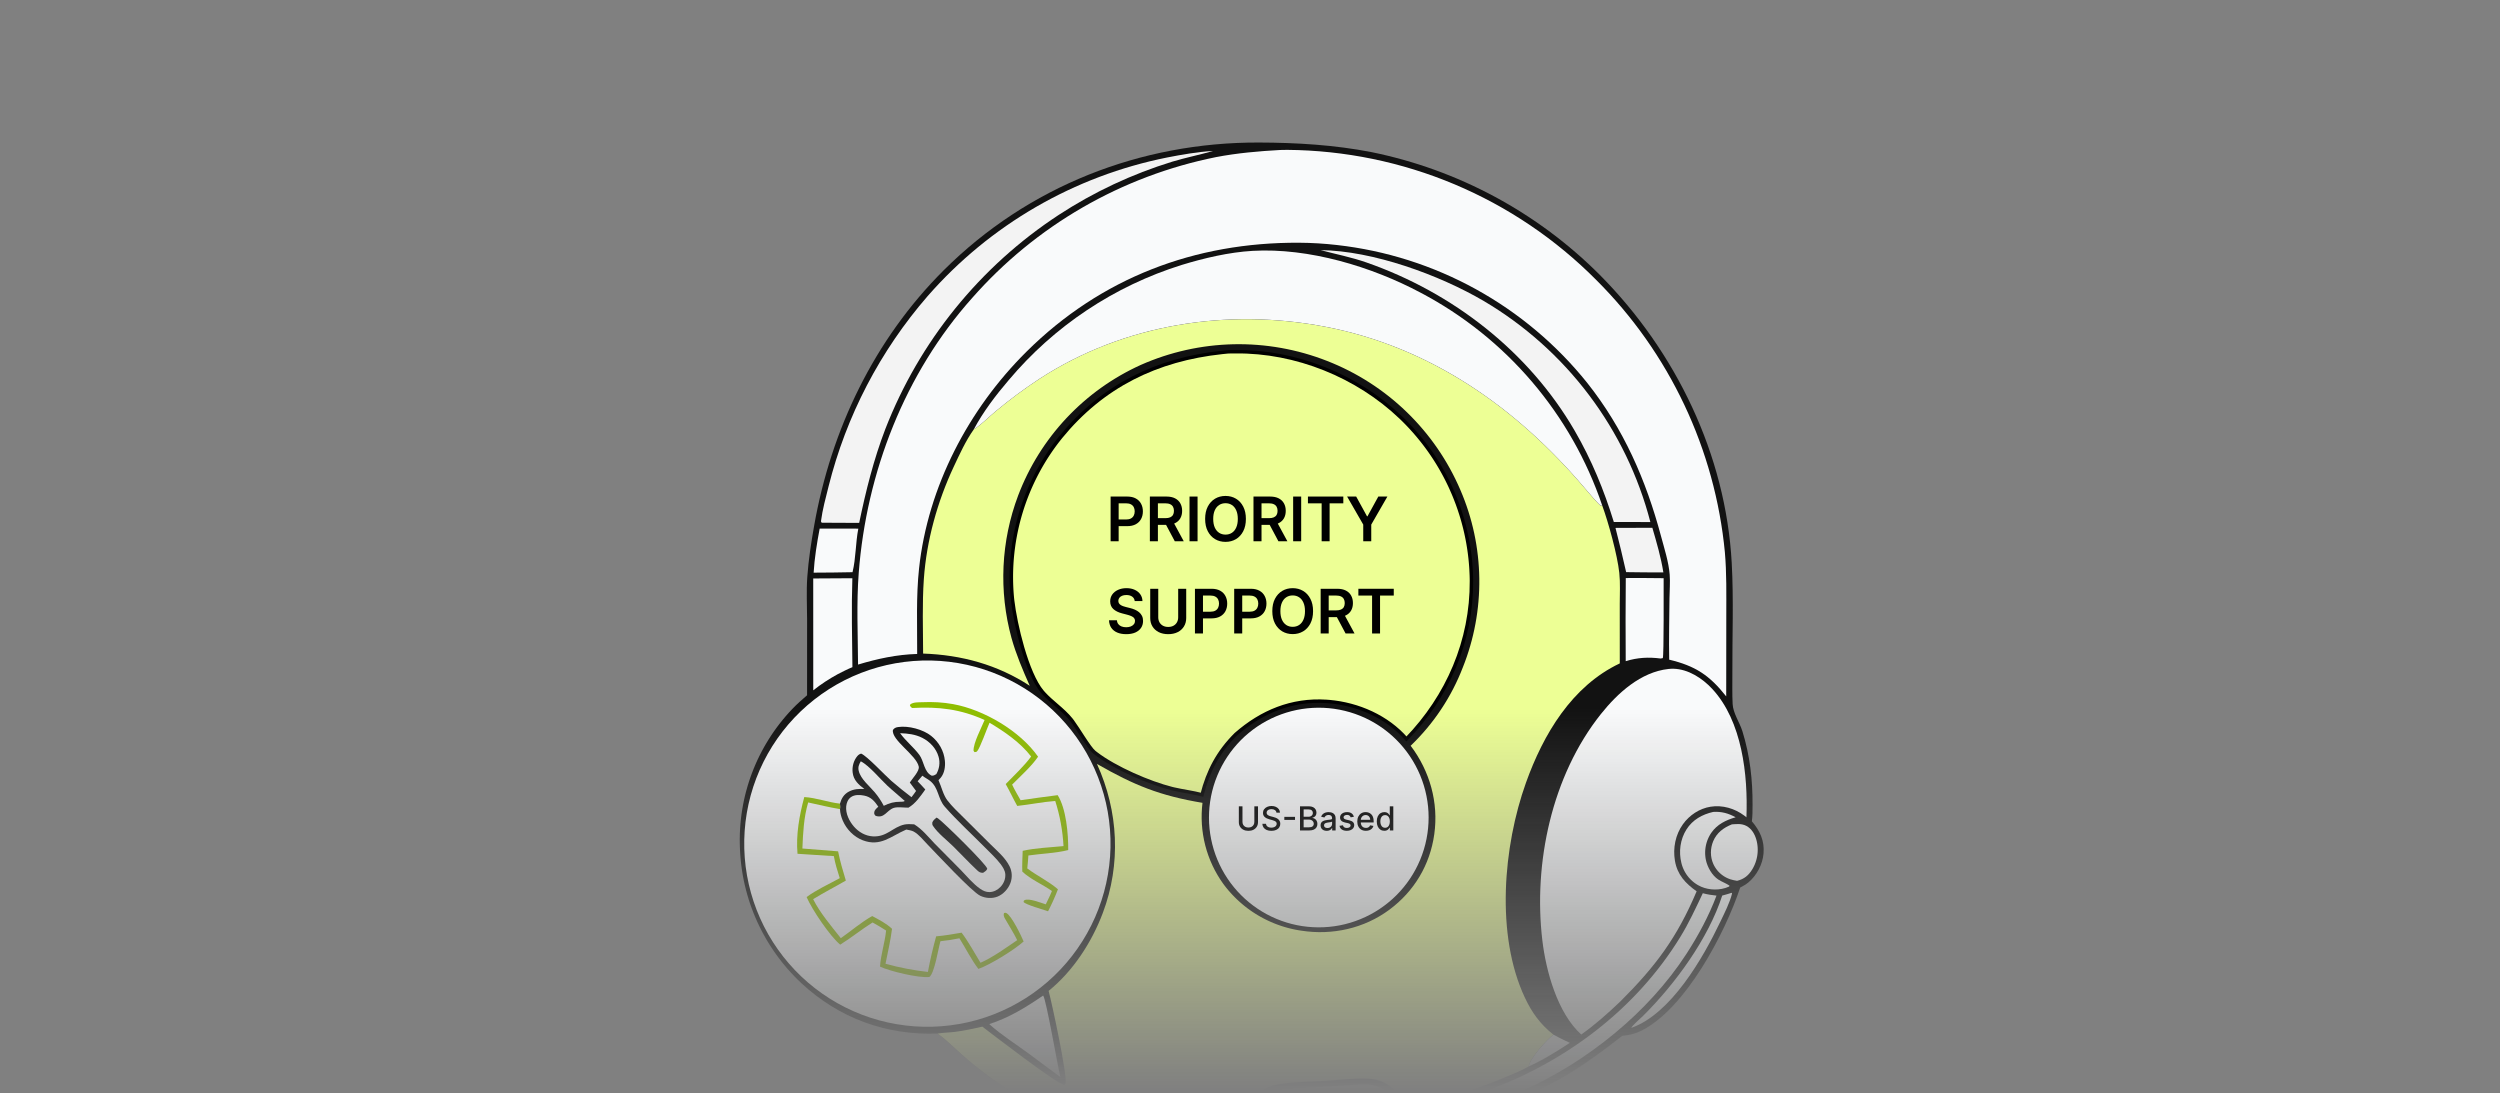 <svg width="725" height="317" viewBox="0 0 725 317" fill="none" xmlns="http://www.w3.org/2000/svg">
<rect x="0" y="0" width="725" height="317" fill="#808080" stroke="none"/>
<mask id="mask0_5135_695" style="mask-type:alpha" maskUnits="userSpaceOnUse" x="0" y="0" width="725" height="317">
<rect y="0.191" width="724.67" height="316" fill="url(#paint0_linear_5135_695)"/>
</mask>
<g mask="url(#mask0_5135_695)">
<path d="M234.049 201.633L234.059 179.786C234.05 175.654 233.821 171.402 234.117 167.289C234.471 162.361 235.237 157.357 236.095 152.493C241.016 124.575 253.515 98.466 273.699 78.353C298.101 54.036 330.721 41.232 365.057 41.333C376.016 41.365 387.02 42.022 397.788 44.125C398.566 44.283 399.343 44.449 400.118 44.622C400.893 44.794 401.666 44.974 402.438 45.162C403.21 45.348 403.98 45.542 404.749 45.744C405.517 45.945 406.283 46.153 407.048 46.368C407.812 46.583 408.575 46.805 409.335 47.034C410.096 47.263 410.854 47.499 411.61 47.742C412.366 47.985 413.12 48.235 413.872 48.492C414.623 48.748 415.373 49.011 416.119 49.282C416.866 49.552 417.61 49.83 418.352 50.114C419.094 50.398 419.832 50.688 420.569 50.986C421.305 51.283 422.039 51.588 422.77 51.899C423.5 52.21 424.228 52.527 424.953 52.852C425.678 53.176 426.4 53.507 427.119 53.844C427.838 54.182 428.554 54.526 429.266 54.876C429.979 55.227 430.689 55.584 431.395 55.947C432.101 56.311 432.803 56.681 433.503 57.057C434.202 57.434 434.898 57.816 435.59 58.205C436.282 58.594 436.971 58.99 437.656 59.392C438.342 59.794 439.023 60.201 439.701 60.615C440.378 61.03 441.052 61.45 441.722 61.877C442.392 62.303 443.058 62.736 443.72 63.174C444.382 63.613 445.04 64.058 445.694 64.508C446.348 64.959 446.998 65.416 447.643 65.879C448.289 66.341 448.93 66.81 449.567 67.284C450.204 67.758 450.836 68.238 451.465 68.724C452.093 69.21 452.717 69.702 453.336 70.199C453.955 70.696 454.57 71.199 455.18 71.708C455.79 72.217 456.395 72.731 456.996 73.25C457.596 73.77 458.192 74.295 458.783 74.826C459.374 75.356 459.96 75.892 460.541 76.433C461.122 76.975 461.699 77.521 462.27 78.073C462.841 78.625 463.407 79.181 463.968 79.744C485.982 101.925 500.474 131.806 502.199 163.223C502.785 173.901 502.337 184.717 502.384 195.419C502.397 198.323 502.315 201.275 502.463 204.174C502.598 206.838 504.507 209.522 505.299 212.065C507.49 219.088 508.279 226.222 508.242 233.556C508.234 235.09 508.243 236.662 508.039 238.182C510.381 240.911 511.755 243.85 511.423 247.544C511.139 250.722 509.46 253.869 507.019 255.911C506.304 256.509 505.48 256.961 504.656 257.389C500.287 270.601 488.841 292.444 476.007 298.904C474.205 299.811 472.461 300.186 470.466 300.388C465.363 304.36 460.177 308.237 454.626 311.571C440.692 319.939 423.925 325.806 407.838 328.093C406.659 331.497 404.541 334.969 401.133 336.524C399.909 337.082 398.494 337.431 397.167 337.631C392.767 338.293 388.093 338.298 383.647 338.593C379.72 338.854 375.604 339.472 371.678 339.303C370.462 339.251 369.352 339.009 368.224 338.561C367.306 338.199 366.412 337.788 365.54 337.328C359.326 337.321 353.147 337.214 346.967 336.521C324.967 334.055 304.771 325.224 286.96 312.294C284.007 310.159 281.18 307.871 278.477 305.427C276.403 303.577 274.38 301.516 272.12 299.9L271.883 299.733C256.953 300.266 243.295 295.273 232.365 285.09C232.029 284.776 231.698 284.458 231.37 284.135C231.042 283.813 230.718 283.486 230.398 283.156C230.078 282.826 229.762 282.491 229.451 282.153C229.139 281.815 228.832 281.473 228.528 281.128C228.225 280.782 227.926 280.433 227.631 280.08C227.337 279.727 227.046 279.37 226.76 279.01C226.474 278.65 226.192 278.286 225.915 277.92C225.638 277.552 225.366 277.182 225.098 276.808C224.83 276.435 224.566 276.058 224.307 275.678C224.049 275.298 223.795 274.914 223.545 274.528C223.296 274.142 223.051 273.752 222.811 273.36C222.571 272.967 222.336 272.572 222.106 272.174C221.876 271.776 221.651 271.375 221.43 270.972C221.21 270.568 220.995 270.162 220.784 269.753C220.574 269.344 220.368 268.933 220.168 268.519C219.968 268.105 219.772 267.688 219.582 267.27C219.392 266.851 219.207 266.43 219.027 266.007C218.848 265.584 218.673 265.158 218.503 264.731C218.334 264.303 218.17 263.874 218.011 263.442C217.852 263.011 217.699 262.577 217.55 262.142C217.402 261.707 217.259 261.269 217.121 260.831C216.984 260.392 216.852 259.951 216.725 259.509C216.598 259.067 216.477 258.624 216.361 258.179C216.245 257.734 216.135 257.287 216.03 256.84C215.925 256.392 215.825 255.943 215.731 255.493C215.637 255.043 215.549 254.592 215.466 254.139C215.383 253.687 215.306 253.234 215.234 252.779C215.162 252.325 215.096 251.87 215.035 251.414C214.974 250.959 214.919 250.502 214.87 250.045C214.82 249.588 214.776 249.13 214.738 248.672C214.7 248.213 214.667 247.755 214.64 247.296C214.613 246.837 214.592 246.377 214.576 245.918C214.557 245.457 214.543 244.997 214.535 244.536C214.528 244.075 214.526 243.614 214.529 243.153C214.533 242.692 214.543 242.232 214.558 241.771C214.574 241.31 214.595 240.85 214.622 240.39C214.649 239.93 214.682 239.47 214.72 239.011C214.759 238.552 214.803 238.093 214.853 237.635C214.903 237.177 214.959 236.719 215.02 236.263C215.082 235.806 215.149 235.35 215.222 234.895C215.295 234.44 215.374 233.986 215.459 233.533C215.543 233.08 215.633 232.628 215.729 232.177C215.824 231.726 215.926 231.277 216.033 230.829C216.14 230.38 216.253 229.933 216.371 229.488C216.489 229.043 216.613 228.599 216.743 228.157C216.872 227.714 217.007 227.274 217.147 226.835C217.288 226.396 217.434 225.959 217.586 225.523C217.737 225.088 217.894 224.655 218.057 224.223C218.219 223.792 218.386 223.363 218.56 222.936C218.733 222.509 218.911 222.084 219.095 221.661C219.279 221.239 219.468 220.818 219.663 220.401C219.857 219.983 220.057 219.567 220.262 219.155C220.466 218.742 220.676 218.332 220.892 217.924C221.107 217.516 221.327 217.112 221.552 216.71C221.778 216.308 222.008 215.909 222.243 215.512C222.479 215.116 222.719 214.723 222.964 214.333C223.21 213.942 223.46 213.555 223.715 213.171C223.97 212.788 224.229 212.407 224.494 212.03C224.758 211.652 225.027 211.278 225.301 210.908C225.575 210.537 225.854 210.17 226.137 209.806C226.42 209.442 226.708 209.082 227 208.726C227.292 208.37 227.589 208.017 227.89 207.668C228.191 207.319 228.496 206.974 228.806 206.633C229.116 206.291 229.43 205.954 229.748 205.621C231.093 204.192 232.564 202.912 234.049 201.633Z" fill="#121212"/>
<path d="M282.395 124.525C282.5 124.457 282.606 124.39 282.711 124.321C284.846 122.913 286.803 120.865 288.796 119.228C292.877 115.831 297.138 112.678 301.579 109.767C326.001 93.975 355.824 89.321 384.173 94.72C414.656 100.526 439.721 118.146 459.506 141.477C460.063 142.134 463.812 146.598 464.283 146.662C464.404 146.678 464.525 146.622 464.646 146.603C466.448 151.492 469.045 160.971 469.594 166.122C469.911 169.088 469.726 172.221 469.727 175.207L469.736 192.384C455.815 198.983 447.557 212.952 442.532 226.984C435.941 245.386 433.683 271.137 442.204 289.298C444.258 293.677 446.701 297.064 450.503 300.053C448.445 301.602 443.738 306.878 443.29 309.288C441.091 310.578 438.565 311.542 436.214 312.523C433.135 313.825 430.008 315 426.833 316.046C423.658 317.093 420.446 318.008 417.196 318.792C413.968 319.559 410.688 320.065 407.459 320.802C406.06 317.525 403.859 314.874 400.467 313.545C399.269 313.076 398.014 312.858 396.733 312.795C392.754 312.599 388.505 313.18 384.516 313.43C380.148 313.703 375.591 313.698 371.268 314.347C370.623 314.443 369.986 314.581 369.359 314.759C368.731 314.937 368.118 315.155 367.519 315.413C364.634 316.678 362.26 318.988 361.131 321.956C359.921 325.138 359.93 328.802 361.342 331.913C362.315 334.056 363.801 335.77 365.54 337.328C359.326 337.321 353.147 337.213 346.967 336.52C324.967 334.054 304.771 325.224 286.96 312.294C284.007 310.159 281.179 307.87 278.477 305.427C276.403 303.577 274.38 301.516 272.119 299.9L271.883 299.733C273.504 299.463 275.225 299.459 276.87 299.253C279.577 298.915 282.227 298.331 284.885 297.734C287.976 300.091 306.37 314.287 308.643 314.643L309.007 314.275C309.624 312.111 305.012 290.669 304.094 287.367C311.183 281.635 316.612 273.263 319.807 264.782C325.144 250.615 324.364 235.268 318.118 221.539C328.939 227.747 336.388 230.76 348.722 232.824C348.659 233.338 348.608 233.853 348.569 234.369C348.53 234.886 348.503 235.403 348.489 235.921C348.474 236.438 348.471 236.956 348.48 237.474C348.49 237.992 348.511 238.509 348.544 239.026C348.578 239.543 348.623 240.059 348.681 240.573C348.739 241.088 348.808 241.601 348.89 242.113C348.971 242.624 349.065 243.133 349.17 243.64C349.275 244.147 349.393 244.652 349.521 245.153C349.65 245.655 349.791 246.153 349.943 246.649C350.095 247.144 350.259 247.635 350.434 248.122C350.609 248.61 350.795 249.093 350.993 249.572C351.19 250.05 351.399 250.524 351.619 250.993C351.839 251.462 352.069 251.926 352.311 252.384C352.552 252.842 352.804 253.294 353.067 253.741C353.329 254.187 353.602 254.627 353.885 255.061C354.168 255.495 354.461 255.922 354.765 256.342C354.932 256.569 355.103 256.794 355.276 257.017C355.449 257.24 355.625 257.461 355.804 257.68C355.983 257.899 356.164 258.115 356.348 258.329C356.532 258.543 356.719 258.755 356.908 258.965C357.098 259.174 357.289 259.382 357.484 259.587C357.678 259.791 357.875 259.994 358.075 260.194C358.274 260.394 358.476 260.591 358.68 260.786C358.885 260.981 359.092 261.174 359.301 261.364C359.51 261.553 359.721 261.741 359.935 261.925C360.149 262.11 360.365 262.292 360.583 262.471C360.801 262.651 361.021 262.827 361.244 263.001C361.467 263.175 361.691 263.346 361.918 263.514C362.145 263.682 362.374 263.848 362.605 264.01C362.836 264.173 363.069 264.333 363.304 264.49C363.538 264.646 363.775 264.8 364.014 264.951C364.253 265.102 364.493 265.25 364.736 265.395C364.978 265.54 365.222 265.682 365.468 265.821C365.714 265.96 365.961 266.096 366.211 266.229C366.46 266.362 366.711 266.492 366.963 266.618C367.216 266.745 367.47 266.869 367.725 266.989C367.98 267.109 368.237 267.227 368.496 267.34C368.754 267.455 369.014 267.565 369.275 267.673C369.537 267.781 369.799 267.885 370.063 267.986C370.326 268.087 370.591 268.185 370.857 268.28C371.123 268.374 371.391 268.465 371.659 268.553C371.928 268.641 372.197 268.725 372.468 268.807C372.738 268.888 373.01 268.966 373.282 269.04C373.554 269.115 373.828 269.186 374.102 269.254C374.376 269.322 374.651 269.386 374.927 269.447C375.203 269.508 375.479 269.566 375.757 269.62C376.034 269.674 376.311 269.725 376.59 269.772C376.868 269.819 377.147 269.863 377.427 269.903C386.395 271.286 395.606 269.244 402.921 263.815C410.129 258.465 414.701 250.805 415.943 241.915C417.226 232.738 414.648 223.62 409.09 216.266C409.919 215.472 410.725 214.656 411.509 213.817C412.293 212.978 413.053 212.119 413.79 211.239C414.527 210.358 415.239 209.459 415.926 208.539C416.614 207.62 417.275 206.683 417.911 205.727C418.547 204.771 419.157 203.799 419.739 202.81C420.322 201.821 420.877 200.817 421.404 199.797C421.932 198.778 422.431 197.744 422.902 196.698C423.373 195.651 423.815 194.592 424.228 193.521C424.431 193.01 424.629 192.498 424.82 191.982C425.01 191.467 425.195 190.95 425.373 190.43C425.551 189.911 425.723 189.389 425.889 188.865C426.055 188.341 426.214 187.815 426.366 187.287C426.518 186.759 426.664 186.23 426.804 185.699C426.943 185.167 427.076 184.634 427.203 184.099C427.329 183.565 427.449 183.029 427.562 182.491C427.676 181.953 427.782 181.414 427.882 180.874C427.982 180.334 428.075 179.793 428.162 179.25C428.249 178.708 428.329 178.164 428.402 177.62C428.475 177.075 428.542 176.53 428.602 175.983C428.662 175.438 428.715 174.891 428.762 174.343C428.808 173.796 428.848 173.248 428.881 172.7C428.914 172.151 428.94 171.603 428.96 171.053C428.979 170.504 428.992 169.955 428.998 169.406C429.004 168.856 429.003 168.307 428.996 167.758C428.988 167.208 428.974 166.659 428.953 166.11C428.932 165.561 428.904 165.012 428.869 164.464C428.835 163.916 428.794 163.368 428.746 162.821C428.698 162.273 428.643 161.727 428.582 161.181C428.521 160.635 428.452 160.09 428.378 159.546C428.303 159.001 428.222 158.458 428.133 157.916C428.045 157.373 427.95 156.832 427.849 156.292C427.748 155.752 427.64 155.214 427.525 154.676C427.41 154.139 427.289 153.603 427.161 153.069C427.033 152.535 426.899 152.002 426.758 151.471C426.617 150.94 426.47 150.411 426.316 149.883C426.162 149.356 426.001 148.83 425.835 148.307C425.668 147.784 425.494 147.262 425.315 146.743C425.135 146.224 424.949 145.707 424.756 145.193C424.564 144.678 424.366 144.166 424.161 143.656C423.956 143.146 423.744 142.639 423.527 142.134C423.3 141.605 423.068 141.078 422.829 140.555C422.589 140.031 422.343 139.51 422.091 138.993C421.839 138.475 421.58 137.96 421.315 137.449C421.05 136.938 420.778 136.43 420.501 135.926C420.223 135.421 419.939 134.92 419.649 134.423C419.359 133.925 419.063 133.432 418.761 132.942C418.458 132.452 418.15 131.965 417.835 131.483C417.521 131.001 417.201 130.522 416.874 130.048C416.548 129.573 416.216 129.103 415.878 128.637C415.54 128.171 415.196 127.709 414.847 127.251C414.497 126.793 414.142 126.34 413.781 125.891C413.42 125.442 413.054 124.998 412.683 124.559C412.311 124.119 411.934 123.684 411.551 123.253C411.168 122.823 410.781 122.397 410.388 121.977C409.994 121.556 409.596 121.14 409.193 120.729C408.789 120.318 408.381 119.913 407.967 119.512C407.553 119.111 407.135 118.716 406.712 118.325C406.288 117.935 405.86 117.55 405.427 117.17C404.994 116.791 404.557 116.416 404.115 116.048C403.672 115.679 403.226 115.316 402.774 114.958C402.323 114.6 401.867 114.248 401.407 113.902C400.947 113.555 400.483 113.214 400.015 112.88C399.546 112.545 399.074 112.216 398.597 111.893C398.12 111.57 397.64 111.252 397.155 110.941C396.671 110.63 396.183 110.325 395.691 110.026C395.199 109.727 394.703 109.434 394.203 109.147C393.704 108.86 393.201 108.58 392.695 108.305C392.189 108.031 391.679 107.763 391.166 107.502C390.653 107.24 390.137 106.985 389.618 106.736C389.098 106.487 388.576 106.245 388.051 106.009C387.525 105.773 386.997 105.544 386.466 105.321C385.935 105.099 385.401 104.882 384.865 104.673C384.327 104.462 383.786 104.257 383.243 104.059C382.7 103.861 382.154 103.669 381.607 103.485C381.059 103.3 380.508 103.122 379.956 102.951C379.404 102.78 378.85 102.616 378.293 102.459C377.737 102.302 377.178 102.152 376.618 102.008C376.058 101.865 375.496 101.728 374.933 101.599C374.369 101.469 373.804 101.347 373.238 101.231C372.671 101.115 372.104 101.007 371.534 100.905C370.965 100.804 370.395 100.71 369.823 100.622C369.252 100.535 368.679 100.455 368.106 100.381C367.532 100.308 366.958 100.242 366.383 100.183C365.807 100.124 365.232 100.072 364.655 100.027C364.079 99.983 363.502 99.945 362.925 99.914C362.347 99.884 361.769 99.861 361.191 99.844C360.614 99.828 360.036 99.819 359.457 99.817C358.879 99.816 358.301 99.821 357.723 99.833C357.145 99.846 356.567 99.865 355.99 99.891C355.412 99.918 354.835 99.952 354.258 99.993C353.682 100.034 353.105 100.082 352.53 100.138C351.954 100.193 351.38 100.255 350.806 100.325C350.232 100.394 349.659 100.471 349.086 100.555C348.514 100.638 347.943 100.729 347.374 100.826C346.804 100.924 346.235 101.029 345.668 101.141C345.101 101.253 344.535 101.371 343.971 101.497C343.406 101.623 342.843 101.756 342.282 101.896C341.721 102.036 341.162 102.182 340.605 102.336C340.048 102.49 339.492 102.65 338.939 102.817C338.385 102.985 337.834 103.159 337.285 103.34C336.736 103.521 336.189 103.709 335.645 103.903C335.1 104.098 334.558 104.299 334.018 104.507C333.479 104.714 332.942 104.929 332.408 105.15C331.874 105.372 331.342 105.599 330.814 105.834C330.308 106.063 329.805 106.298 329.305 106.539C328.804 106.781 328.307 107.028 327.813 107.282C327.319 107.535 326.828 107.795 326.34 108.06C325.853 108.326 325.368 108.597 324.887 108.875C324.406 109.152 323.928 109.435 323.454 109.725C322.98 110.014 322.509 110.309 322.042 110.609C321.575 110.91 321.112 111.216 320.653 111.528C320.194 111.84 319.738 112.158 319.286 112.481C318.835 112.804 318.387 113.132 317.943 113.466C317.5 113.801 317.06 114.14 316.625 114.485C316.19 114.83 315.759 115.18 315.332 115.536C314.905 115.891 314.483 116.252 314.065 116.618C313.647 116.983 313.234 117.354 312.825 117.73C312.416 118.106 312.012 118.487 311.613 118.873C311.213 119.259 310.819 119.649 310.429 120.045C310.039 120.44 309.654 120.84 309.274 121.245C308.894 121.65 308.519 122.06 308.149 122.474C307.779 122.888 307.414 123.307 307.054 123.73C306.694 124.153 306.34 124.58 305.99 125.012C305.641 125.444 305.297 125.88 304.958 126.32C304.62 126.76 304.287 127.204 303.959 127.652C303.631 128.101 303.309 128.553 302.992 129.009C302.675 129.466 302.364 129.926 302.059 130.389C301.754 130.853 301.454 131.321 301.16 131.792C300.866 132.263 300.578 132.738 300.296 133.216C300.013 133.695 299.737 134.176 299.467 134.661C299.196 135.146 298.932 135.635 298.673 136.126C298.414 136.617 298.162 137.112 297.915 137.61C297.669 138.107 297.429 138.608 297.194 139.112C296.96 139.615 296.732 140.122 296.511 140.631C296.289 141.14 296.073 141.652 295.864 142.166C295.655 142.681 295.452 143.198 295.256 143.717C294.947 144.536 294.654 145.36 294.378 146.19C294.102 147.021 293.842 147.856 293.598 148.696C293.355 149.537 293.128 150.381 292.918 151.231C292.707 152.08 292.513 152.933 292.337 153.79C292.16 154.647 292 155.507 291.856 156.37C291.713 157.233 291.587 158.099 291.478 158.967C291.369 159.835 291.276 160.705 291.201 161.577C291.126 162.448 291.068 163.321 291.027 164.196C290.986 165.069 290.962 165.944 290.956 166.819C290.949 167.694 290.96 168.568 290.987 169.443C291.015 170.318 291.06 171.191 291.122 172.064C291.184 172.937 291.263 173.808 291.359 174.678C291.455 175.547 291.568 176.415 291.698 177.28C291.828 178.145 291.975 179.008 292.139 179.867C292.303 180.727 292.484 181.583 292.681 182.435C292.879 183.287 293.093 184.136 293.324 184.979C294.654 189.748 296.609 194.363 298.63 198.875C289.259 192.751 278.822 189.91 267.704 189.536C267.682 182.366 267.417 175.047 267.917 167.897C268.698 156.749 271.856 145.421 276.598 135.32C278.3 131.696 280.071 127.797 282.395 124.525Z" fill="#EDFF95"/>
<path d="M282.395 124.525C285.094 119.453 288.756 114.645 292.482 110.286C293.302 109.31 294.138 108.349 294.991 107.403C295.845 106.456 296.715 105.526 297.601 104.611C298.487 103.695 299.39 102.796 300.308 101.913C301.227 101.03 302.161 100.163 303.11 99.314C304.06 98.464 305.024 97.631 306.003 96.816C306.982 96 307.975 95.203 308.982 94.422C309.99 93.642 311.011 92.88 312.045 92.136C313.08 91.393 314.127 90.668 315.188 89.961C316.248 89.255 317.321 88.567 318.405 87.899C319.49 87.231 320.587 86.582 321.695 85.952C322.803 85.323 323.922 84.714 325.051 84.124C326.181 83.535 327.321 82.966 328.47 82.417C329.62 81.868 330.78 81.34 331.948 80.833C333.117 80.325 334.294 79.838 335.48 79.373C336.666 78.907 337.86 78.463 339.062 78.04C340.264 77.617 341.473 77.215 342.689 76.835C349.19 74.846 356.463 73.139 363.255 72.749C379.525 71.811 397.789 77.316 412.024 84.903C412.79 85.306 413.55 85.718 414.306 86.139C415.062 86.561 415.813 86.991 416.559 87.43C417.304 87.87 418.045 88.318 418.78 88.774C419.515 89.231 420.244 89.697 420.969 90.171C421.693 90.645 422.411 91.127 423.123 91.618C423.836 92.11 424.543 92.609 425.243 93.117C425.944 93.625 426.638 94.141 427.327 94.666C428.015 95.19 428.697 95.722 429.373 96.263C430.049 96.804 430.718 97.352 431.381 97.909C432.044 98.465 432.7 99.03 433.349 99.602C433.998 100.174 434.641 100.753 435.277 101.341C435.912 101.928 436.541 102.523 437.162 103.125C437.784 103.727 438.398 104.337 439.005 104.954C439.612 105.57 440.212 106.194 440.804 106.826C441.396 107.457 441.981 108.095 442.558 108.74C443.135 109.385 443.704 110.036 444.266 110.695C444.827 111.353 445.381 112.018 445.927 112.69C446.473 113.361 447.01 114.039 447.54 114.724C448.07 115.408 448.591 116.099 449.105 116.795C449.618 117.492 450.123 118.195 450.619 118.904C451.116 119.613 451.604 120.327 452.084 121.047C452.563 121.768 453.034 122.494 453.497 123.225C453.959 123.957 454.413 124.694 454.858 125.436C455.303 126.178 455.739 126.926 456.166 127.678C456.593 128.431 457.011 129.189 457.421 129.951C457.83 130.714 458.23 131.481 458.621 132.253C459.012 133.025 459.394 133.802 459.766 134.583C460.139 135.364 460.502 136.149 460.856 136.939C461.21 137.729 461.554 138.523 461.889 139.321C462.224 140.119 462.55 140.92 462.866 141.726C463.182 142.532 463.488 143.341 463.785 144.154C464.082 144.967 464.369 145.783 464.646 146.603C464.525 146.623 464.404 146.678 464.283 146.662C463.812 146.598 460.063 142.135 459.506 141.478C439.721 118.147 414.656 100.526 384.173 94.72C355.824 89.321 326.001 93.975 301.579 109.768C297.138 112.678 292.877 115.831 288.796 119.228C286.803 120.865 284.846 122.913 282.711 124.321C282.606 124.39 282.5 124.457 282.395 124.525Z" fill="#F9FAFB"/>
<path d="M450.503 300.053C452.061 300.911 453.628 301.694 455.247 302.43C451.43 304.928 447.463 307.427 443.291 309.289C443.738 306.879 448.446 301.603 450.503 300.053Z" fill="#F9FAFB"/>
<path d="M358.352 101.998C375.827 101.809 393.618 109.012 406.226 121.068L406.822 121.646C407.016 121.836 407.21 122.028 407.401 122.22L407.974 122.802C408.163 122.997 408.351 123.193 408.538 123.39L409.095 123.986C409.464 124.385 409.828 124.79 410.188 125.198C410.546 125.606 410.9 126.018 411.249 126.434V126.435C411.598 126.852 411.942 127.273 412.281 127.699C412.451 127.911 412.618 128.126 412.785 128.34L413.281 128.988C413.445 129.205 413.608 129.422 413.77 129.641L414.249 130.3C414.408 130.521 414.565 130.743 414.721 130.965L415.185 131.636C415.338 131.861 415.489 132.087 415.64 132.313L416.087 132.995C416.234 133.223 416.381 133.452 416.525 133.682L416.956 134.375C417.098 134.607 417.239 134.84 417.378 135.074L417.79 135.777C417.926 136.012 418.061 136.248 418.194 136.485L418.591 137.199C418.721 137.437 418.85 137.676 418.978 137.917L419.355 138.639C419.48 138.881 419.602 139.124 419.724 139.367L420.084 140.098C420.203 140.343 420.32 140.588 420.436 140.834L420.777 141.575C421.002 142.07 421.221 142.567 421.434 143.068C421.54 143.318 421.645 143.569 421.748 143.821L422.053 144.577C422.253 145.082 422.448 145.59 422.636 146.1C422.823 146.61 423.004 147.123 423.18 147.637V147.638C423.355 148.153 423.524 148.669 423.687 149.187V149.188C423.768 149.448 423.848 149.708 423.926 149.968L424.155 150.75C424.23 151.012 424.303 151.274 424.375 151.536L424.585 152.324C424.653 152.587 424.721 152.851 424.786 153.115L424.977 153.908C425.038 154.172 425.099 154.437 425.157 154.703L425.328 155.5C425.383 155.766 425.437 156.033 425.489 156.299L425.642 157.101C425.69 157.368 425.738 157.636 425.783 157.904L425.915 158.709C425.957 158.978 425.997 159.247 426.036 159.516L426.148 160.324C426.184 160.593 426.218 160.863 426.25 161.132L426.343 161.943C426.372 162.213 426.399 162.484 426.425 162.754L426.497 163.567C426.519 163.838 426.54 164.109 426.559 164.38L426.611 165.194C426.643 165.736 426.667 166.279 426.685 166.823C426.694 167.094 426.701 167.366 426.707 167.638L426.719 168.455C426.829 185.815 419.864 201.915 407.873 214.304C402.285 207.865 393.836 204.196 385.474 203.463L384.653 203.401C374.574 202.748 365.842 206.418 358.396 212.928L358.385 212.939L358.373 212.951C353.249 218.055 350.333 223.597 348.583 230.484C347.214 230.122 345.813 229.859 344.426 229.608C343.058 229.361 341.706 229.126 340.383 228.818L339.817 228.681C333.347 227.055 323.461 222.807 317.86 218.524L317.332 218.11C316.985 217.83 316.502 217.256 315.927 216.47C315.361 215.697 314.734 214.761 314.099 213.789C312.998 212.105 311.858 210.295 310.994 209.128L310.643 208.669C309.383 207.104 307.881 205.795 306.412 204.528C305.117 203.411 303.849 202.329 302.736 201.113L302.27 200.583C300.041 197.952 298.049 192.992 296.519 187.725C295.089 182.808 294.084 177.702 293.66 174.15L293.583 173.461C293.558 173.203 293.535 172.945 293.514 172.687L293.453 171.909C293.435 171.649 293.418 171.389 293.402 171.129L293.361 170.35C293.349 170.09 293.339 169.83 293.33 169.57L293.308 168.79C293.302 168.529 293.298 168.269 293.295 168.008L293.291 167.228C293.291 166.968 293.293 166.707 293.297 166.447L293.312 165.667C293.319 165.406 293.327 165.146 293.337 164.886L293.371 164.106C293.384 163.846 293.399 163.586 293.415 163.327L293.468 162.547C293.487 162.288 293.508 162.028 293.53 161.769L293.603 160.992C293.628 160.733 293.655 160.474 293.684 160.215L293.774 159.44C293.838 158.923 293.908 158.407 293.983 157.892C294.021 157.634 294.061 157.377 294.103 157.12L294.23 156.35C294.319 155.837 294.414 155.326 294.515 154.815C294.616 154.304 294.722 153.795 294.835 153.287C294.892 153.032 294.95 152.778 295.01 152.525L295.193 151.766C295.256 151.514 295.32 151.261 295.386 151.009L295.588 150.255C295.657 150.004 295.727 149.754 295.799 149.503L296.019 148.754V148.753C296.093 148.504 296.17 148.256 296.248 148.007L296.485 147.264C296.566 147.017 296.649 146.769 296.732 146.523L296.988 145.786C297.075 145.54 297.163 145.295 297.253 145.051L297.527 144.32C297.62 144.076 297.714 143.834 297.81 143.591L298.101 142.868C298.199 142.627 298.299 142.387 298.4 142.147L298.709 141.429C298.813 141.191 298.919 140.953 299.026 140.716L299.353 140.006C299.463 139.771 299.575 139.536 299.688 139.301L300.03 138.599C300.146 138.366 300.263 138.134 300.382 137.902L300.741 137.209C300.862 136.979 300.985 136.75 301.109 136.521L301.486 135.836C301.613 135.609 301.741 135.382 301.871 135.157L302.264 134.483C302.396 134.259 302.53 134.035 302.665 133.812L303.073 133.148C303.211 132.927 303.351 132.707 303.491 132.488L303.916 131.833C304.059 131.615 304.203 131.398 304.349 131.182L304.789 130.539H304.79C304.938 130.325 305.088 130.111 305.238 129.899L305.694 129.265C305.848 129.055 306.002 128.846 306.158 128.637L306.63 128.015V128.014C306.946 127.601 307.268 127.193 307.595 126.788L307.594 126.787C319.786 111.846 335.472 104.247 354.36 102.207L355.263 102.113L355.284 102.111C355.766 102.043 356.271 102.017 356.786 102.007L358.352 101.998Z" fill="#EDFF95" stroke="black"/>
<path d="M322.079 156.967V144H326.902C327.89 144 328.719 144.185 329.389 144.557C330.063 144.928 330.572 145.439 330.915 146.089C331.263 146.735 331.436 147.469 331.436 148.292C331.436 149.124 331.263 149.863 330.915 150.508C330.568 151.154 330.055 151.663 329.377 152.034C328.698 152.402 327.863 152.585 326.871 152.585H323.674V150.654H326.557C327.135 150.654 327.608 150.553 327.976 150.35C328.344 150.148 328.617 149.869 328.792 149.514C328.973 149.16 329.063 148.752 329.063 148.292C329.063 147.832 328.973 147.427 328.792 147.077C328.617 146.726 328.342 146.454 327.97 146.26C327.601 146.062 327.126 145.962 326.544 145.962H324.409V156.967H322.079Z" fill="black"/>
<path d="M333.46 156.967V144H338.283C339.271 144 340.1 144.173 340.77 144.519C341.444 144.865 341.953 145.35 342.296 145.975C342.644 146.596 342.818 147.319 342.818 148.147C342.818 148.978 342.642 149.7 342.29 150.312C341.943 150.92 341.43 151.391 340.751 151.724C340.073 152.053 339.24 152.218 338.252 152.218H334.817V150.268H337.938C338.516 150.268 338.989 150.188 339.357 150.027C339.726 149.863 339.998 149.624 340.174 149.312C340.354 148.995 340.444 148.607 340.444 148.147C340.444 147.687 340.354 147.294 340.174 146.969C339.994 146.64 339.719 146.391 339.351 146.222C338.983 146.049 338.507 145.962 337.925 145.962H335.79V156.967H333.46ZM340.105 151.091L343.289 156.967H340.689L337.561 151.091H340.105Z" fill="black"/>
<path d="M347.292 144V156.967H344.962V144H347.292Z" fill="black"/>
<path d="M361.308 150.483C361.308 151.88 361.048 153.077 360.529 154.073C360.014 155.065 359.311 155.825 358.419 156.353C357.532 156.88 356.525 157.144 355.398 157.144C354.272 157.144 353.263 156.88 352.371 156.353C351.484 155.821 350.78 155.059 350.261 154.067C349.746 153.071 349.489 151.876 349.489 150.483C349.489 149.086 349.746 147.891 350.261 146.899C350.78 145.903 351.484 145.141 352.371 144.614C353.263 144.086 354.272 143.822 355.398 143.822C356.525 143.822 357.532 144.086 358.419 144.614C359.311 145.141 360.014 145.903 360.529 146.899C361.048 147.891 361.308 149.086 361.308 150.483ZM358.966 150.483C358.966 149.5 358.813 148.67 358.507 147.995C358.206 147.315 357.787 146.802 357.251 146.456C356.715 146.106 356.098 145.931 355.398 145.931C354.699 145.931 354.082 146.106 353.546 146.456C353.01 146.802 352.589 147.315 352.283 147.995C351.982 148.67 351.831 149.5 351.831 150.483C351.831 151.467 351.982 152.298 352.283 152.978C352.589 153.653 353.01 154.166 353.546 154.516C354.082 154.863 354.699 155.036 355.398 155.036C356.098 155.036 356.715 154.863 357.251 154.516C357.787 154.166 358.206 153.653 358.507 152.978C358.813 152.298 358.966 151.467 358.966 150.483Z" fill="black"/>
<path d="M363.511 156.967V144H368.334C369.322 144 370.151 144.173 370.821 144.519C371.495 144.865 372.004 145.35 372.347 145.975C372.694 146.596 372.868 147.319 372.868 148.147C372.868 148.978 372.692 149.7 372.341 150.312C371.993 150.92 371.48 151.391 370.802 151.724C370.124 152.053 369.291 152.218 368.303 152.218H364.867V150.268H367.989C368.566 150.268 369.039 150.188 369.408 150.027C369.776 149.863 370.048 149.624 370.224 149.312C370.404 148.995 370.494 148.607 370.494 148.147C370.494 147.687 370.404 147.294 370.224 146.969C370.044 146.64 369.77 146.391 369.402 146.222C369.033 146.049 368.558 145.962 367.976 145.962H365.841V156.967H363.511ZM370.155 151.091L373.339 156.967H370.739L367.612 151.091H370.155Z" fill="black"/>
<path d="M377.343 144V156.967H375.013V144H377.343Z" fill="black"/>
<path d="M379.301 145.969V144H389.562V145.969H385.587V156.967H383.276V145.969H379.301Z" fill="black"/>
<path d="M390.661 144H393.293L396.439 149.736H396.565L399.711 144H402.343L397.664 152.129V156.967H395.34V152.129L390.661 144Z" fill="black"/>
<path d="M329.069 174.309C329.01 173.756 328.763 173.326 328.328 173.017C327.897 172.709 327.335 172.555 326.645 172.555C326.159 172.555 325.742 172.629 325.395 172.777C325.047 172.925 324.782 173.125 324.597 173.378C324.413 173.632 324.319 173.921 324.315 174.246C324.315 174.516 324.375 174.75 324.497 174.949C324.622 175.147 324.792 175.316 325.006 175.455C325.219 175.59 325.456 175.704 325.715 175.797C325.975 175.89 326.236 175.968 326.5 176.031L327.706 176.335C328.192 176.449 328.659 176.603 329.106 176.797C329.559 176.992 329.963 177.236 330.319 177.532C330.679 177.827 330.963 178.184 331.173 178.602C331.382 179.02 331.487 179.509 331.487 180.071C331.487 180.831 331.294 181.5 330.909 182.078C330.524 182.652 329.967 183.102 329.238 183.427C328.514 183.747 327.637 183.908 326.607 183.908C325.606 183.908 324.738 183.752 324.001 183.439C323.268 183.127 322.694 182.671 322.28 182.072C321.87 181.472 321.648 180.742 321.614 179.881H323.907C323.94 180.333 324.078 180.708 324.321 181.008C324.564 181.308 324.88 181.531 325.269 181.679C325.663 181.827 326.102 181.901 326.588 181.901C327.095 181.901 327.539 181.825 327.92 181.673C328.305 181.517 328.606 181.301 328.824 181.027C329.042 180.748 329.153 180.423 329.157 180.052C329.153 179.714 329.054 179.436 328.862 179.216C328.669 178.992 328.399 178.807 328.051 178.659C327.708 178.507 327.306 178.372 326.846 178.254L325.382 177.874C324.323 177.599 323.486 177.184 322.87 176.626C322.259 176.065 321.953 175.32 321.953 174.391C321.953 173.627 322.159 172.958 322.569 172.384C322.983 171.81 323.546 171.365 324.258 171.048C324.97 170.727 325.776 170.567 326.676 170.567C327.589 170.567 328.388 170.727 329.075 171.048C329.766 171.365 330.308 171.806 330.702 172.372C331.095 172.933 331.298 173.579 331.311 174.309H329.069Z" fill="black"/>
<path d="M341.672 170.744H344.001V179.216C344.001 180.145 343.784 180.961 343.348 181.666C342.917 182.371 342.31 182.922 341.527 183.319C340.744 183.712 339.829 183.908 338.783 183.908C337.732 183.908 336.815 183.712 336.032 183.319C335.249 182.922 334.642 182.371 334.211 181.666C333.779 180.961 333.564 180.145 333.564 179.216V170.744H335.894V179.02C335.894 179.56 336.011 180.041 336.245 180.463C336.484 180.886 336.819 181.217 337.25 181.457C337.682 181.694 338.192 181.812 338.783 181.812C339.373 181.812 339.884 181.694 340.315 181.457C340.75 181.217 341.085 180.886 341.32 180.463C341.554 180.041 341.672 179.56 341.672 179.02V170.744Z" fill="black"/>
<path d="M346.534 183.712V170.744H351.357C352.345 170.744 353.174 170.93 353.844 171.302C354.518 171.673 355.027 172.184 355.37 172.834C355.718 173.48 355.891 174.214 355.891 175.037C355.891 175.869 355.718 176.607 355.37 177.253C355.023 177.899 354.51 178.408 353.831 178.779C353.153 179.146 352.318 179.33 351.326 179.33H348.129V177.399H351.012C351.589 177.399 352.063 177.298 352.431 177.095C352.799 176.892 353.072 176.614 353.247 176.259C353.427 175.905 353.517 175.497 353.517 175.037C353.517 174.577 353.427 174.172 353.247 173.822C353.072 173.471 352.797 173.199 352.425 173.005C352.056 172.806 351.581 172.707 350.999 172.707H348.864V183.712H346.534Z" fill="black"/>
<path d="M357.915 183.712V170.744H362.738C363.726 170.744 364.555 170.93 365.225 171.302C365.899 171.673 366.408 172.184 366.751 172.834C367.099 173.48 367.273 174.214 367.273 175.037C367.273 175.869 367.099 176.607 366.751 177.253C366.404 177.899 365.891 178.408 365.213 178.779C364.534 179.146 363.699 179.33 362.707 179.33H359.51V177.399H362.393C362.971 177.399 363.444 177.298 363.812 177.095C364.181 176.892 364.453 176.614 364.629 176.259C364.809 175.905 364.899 175.497 364.899 175.037C364.899 174.577 364.809 174.172 364.629 173.822C364.453 173.471 364.179 173.199 363.806 173.005C363.438 172.806 362.962 172.707 362.38 172.707H360.245V183.712H357.915Z" fill="black"/>
<path d="M380.789 177.228C380.789 178.625 380.529 179.822 380.01 180.818C379.495 181.81 378.792 182.57 377.9 183.097C377.013 183.625 376.006 183.889 374.879 183.889C373.753 183.889 372.744 183.625 371.852 183.097C370.965 182.565 370.261 181.804 369.742 180.812C369.227 179.815 368.97 178.621 368.97 177.228C368.97 175.831 369.227 174.636 369.742 173.644C370.261 172.648 370.965 171.886 371.852 171.359C372.744 170.831 373.753 170.567 374.879 170.567C376.006 170.567 377.013 170.831 377.9 171.359C378.792 171.886 379.495 172.648 380.01 173.644C380.529 174.636 380.789 175.831 380.789 177.228ZM378.447 177.228C378.447 176.244 378.294 175.415 377.988 174.74C377.687 174.06 377.268 173.547 376.732 173.201C376.196 172.851 375.579 172.675 374.879 172.675C374.18 172.675 373.563 172.851 373.027 173.201C372.491 173.547 372.07 174.06 371.764 174.74C371.463 175.415 371.312 176.244 371.312 177.228C371.312 178.211 371.463 179.043 371.764 179.723C372.07 180.398 372.491 180.911 373.027 181.261C373.563 181.607 374.18 181.78 374.879 181.78C375.579 181.78 376.196 181.607 376.732 181.261C377.268 180.911 377.687 180.398 377.988 179.723C378.294 179.043 378.447 178.211 378.447 177.228Z" fill="black"/>
<path d="M382.992 183.712V170.744H387.815C388.803 170.744 389.632 170.917 390.302 171.264C390.976 171.61 391.485 172.095 391.828 172.72C392.176 173.34 392.349 174.064 392.349 174.892C392.349 175.723 392.173 176.445 391.822 177.057C391.474 177.665 390.961 178.135 390.283 178.469C389.605 178.798 388.772 178.963 387.784 178.963H384.348V177.013H387.47C388.047 177.013 388.52 176.932 388.889 176.772C389.257 176.607 389.529 176.369 389.705 176.057C389.885 175.74 389.975 175.352 389.975 174.892C389.975 174.431 389.885 174.039 389.705 173.714C389.525 173.385 389.251 173.136 388.883 172.967C388.514 172.794 388.039 172.707 387.457 172.707H385.322V183.712H382.992ZM389.636 177.836L392.82 183.712H390.22L387.093 177.836H389.636Z" fill="black"/>
<path d="M393.929 172.713V170.744H404.191V172.713H400.215V183.712H397.904V172.713H393.929Z" fill="black"/>
<path d="M264.84 191.697C265.707 191.63 266.575 191.584 267.444 191.56C268.313 191.535 269.183 191.532 270.052 191.55C270.922 191.568 271.79 191.608 272.658 191.669C273.525 191.73 274.39 191.812 275.253 191.915C276.117 192.019 276.977 192.143 277.835 192.289C278.692 192.435 279.545 192.601 280.394 192.789C281.243 192.976 282.087 193.184 282.926 193.413C283.765 193.642 284.598 193.892 285.424 194.162C286.251 194.432 287.07 194.722 287.883 195.032C288.695 195.342 289.499 195.672 290.296 196.021C291.092 196.371 291.879 196.74 292.657 197.128C293.435 197.517 294.203 197.924 294.961 198.35C295.719 198.776 296.466 199.22 297.202 199.683C297.939 200.146 298.663 200.626 299.376 201.124C300.088 201.623 300.789 202.138 301.476 202.671C302.163 203.203 302.837 203.752 303.497 204.318C304.158 204.884 304.804 205.466 305.436 206.063C306.067 206.661 306.684 207.273 307.285 207.901C307.887 208.529 308.473 209.171 309.043 209.828C309.613 210.484 310.167 211.154 310.704 211.838C311.242 212.522 311.762 213.218 312.265 213.928C312.768 214.637 313.253 215.358 313.721 216.091C314.188 216.824 314.638 217.568 315.069 218.324C315.5 219.079 315.912 219.844 316.306 220.62C316.699 221.395 317.073 222.18 317.428 222.974C317.783 223.767 318.118 224.569 318.434 225.38C318.749 226.19 319.045 227.008 319.32 227.832C319.596 228.657 319.851 229.488 320.085 230.326C320.32 231.163 320.534 232.005 320.727 232.853C320.92 233.701 321.092 234.553 321.244 235.409C321.395 236.266 321.525 237.125 321.634 237.988C321.744 238.851 321.832 239.715 321.898 240.582C321.965 241.449 322.01 242.317 322.034 243.187C322.058 244.056 322.061 244.925 322.042 245.795C322.024 246.664 321.984 247.532 321.922 248.4C321.861 249.267 321.779 250.133 321.675 250.996C321.571 251.859 321.446 252.72 321.3 253.577C321.154 254.434 320.987 255.287 320.799 256.136C320.611 256.985 320.402 257.829 320.173 258.668C319.943 259.506 319.693 260.339 319.423 261.166C319.153 261.992 318.862 262.811 318.552 263.624C318.241 264.436 317.911 265.24 317.561 266.036C317.211 266.832 316.841 267.619 316.453 268.397C316.064 269.174 315.657 269.942 315.23 270.7C314.804 271.458 314.359 272.205 313.896 272.941C313.433 273.677 312.952 274.401 312.453 275.114C311.955 275.826 311.439 276.526 310.906 277.213C310.373 277.9 309.823 278.573 309.257 279.233C308.691 279.893 308.109 280.539 307.511 281.171C306.913 281.802 306.3 282.419 305.672 283.02C305.044 283.621 304.402 284.207 303.745 284.777C303.088 285.346 302.418 285.9 301.734 286.437C301.05 286.974 300.353 287.494 299.644 287.996C298.934 288.499 298.212 288.984 297.479 289.451C296.746 289.918 296.001 290.367 295.246 290.798C294.49 291.229 293.725 291.641 292.949 292.033C292.173 292.426 291.389 292.8 290.595 293.155C289.801 293.51 288.998 293.844 288.188 294.16C287.378 294.475 286.56 294.77 285.735 295.045C284.91 295.32 284.079 295.574 283.241 295.808C282.404 296.043 281.561 296.256 280.713 296.449C279.865 296.641 279.013 296.813 278.157 296.964C277.3 297.115 276.441 297.245 275.578 297.354C274.716 297.462 273.851 297.55 272.983 297.616C272.117 297.682 271.249 297.727 270.381 297.751C269.512 297.774 268.643 297.777 267.774 297.758C266.906 297.739 266.038 297.698 265.171 297.637C264.304 297.575 263.439 297.492 262.577 297.388C261.714 297.284 260.854 297.159 259.998 297.012C259.141 296.866 258.289 296.699 257.44 296.511C256.592 296.323 255.749 296.114 254.91 295.884C254.072 295.655 253.24 295.405 252.414 295.134C251.589 294.864 250.77 294.574 249.958 294.263C249.147 293.953 248.343 293.623 247.548 293.272C246.752 292.923 245.966 292.553 245.188 292.165C244.411 291.776 243.644 291.369 242.887 290.943C242.129 290.516 241.383 290.072 240.648 289.609C239.912 289.146 239.188 288.666 238.477 288.167C237.765 287.669 237.065 287.153 236.379 286.621C235.692 286.088 235.019 285.538 234.359 284.973C233.7 284.407 233.054 283.825 232.423 283.228C231.792 282.631 231.176 282.018 230.575 281.391C229.974 280.763 229.389 280.121 228.82 279.465C228.25 278.808 227.697 278.138 227.16 277.455C226.624 276.771 226.104 276.075 225.601 275.366C225.099 274.657 224.614 273.936 224.147 273.203C223.68 272.47 223.231 271.727 222.801 270.972C222.37 270.217 221.958 269.452 221.565 268.677C221.172 267.902 220.799 267.118 220.444 266.324C220.09 265.531 219.755 264.729 219.44 263.919C219.124 263.11 218.829 262.293 218.554 261.468C218.279 260.644 218.024 259.813 217.79 258.976C217.556 258.14 217.342 257.298 217.149 256.45C216.956 255.603 216.784 254.752 216.633 253.896C216.481 253.04 216.351 252.181 216.242 251.319C216.133 250.457 216.045 249.593 215.979 248.726C215.912 247.86 215.867 246.992 215.843 246.123C215.819 245.255 215.816 244.386 215.835 243.517C215.853 242.649 215.893 241.781 215.954 240.914C216.016 240.047 216.098 239.182 216.202 238.32C216.306 237.457 216.43 236.597 216.576 235.74C216.722 234.884 216.889 234.031 217.076 233.183C217.264 232.334 217.472 231.491 217.701 230.652C217.93 229.814 218.18 228.982 218.45 228.156C218.72 227.33 219.01 226.511 219.32 225.699C219.63 224.887 219.96 224.084 220.31 223.288C220.659 222.493 221.028 221.706 221.416 220.928C221.804 220.151 222.211 219.384 222.637 218.626C223.063 217.869 223.507 217.122 223.97 216.386C224.432 215.651 224.912 214.927 225.41 214.215C225.908 213.502 226.424 212.803 226.956 212.116C227.488 211.429 228.037 210.756 228.603 210.096C229.168 209.436 229.749 208.79 230.346 208.159C230.943 207.527 231.556 206.911 232.183 206.31C232.81 205.708 233.452 205.123 234.108 204.553C234.764 203.983 235.434 203.43 236.117 202.893C236.8 202.356 237.496 201.836 238.205 201.333C238.914 200.83 239.635 200.345 240.367 199.878C241.099 199.41 241.843 198.961 242.598 198.53C243.352 198.099 244.117 197.687 244.892 197.294C245.667 196.9 246.451 196.526 247.244 196.171C248.037 195.816 248.839 195.481 249.648 195.165C250.458 194.849 251.275 194.554 252.099 194.278C252.923 194.003 253.754 193.748 254.591 193.513C255.427 193.279 256.269 193.064 257.116 192.871C257.963 192.677 258.815 192.505 259.671 192.353C260.526 192.202 261.385 192.071 262.247 191.962C263.109 191.852 263.974 191.764 264.84 191.697Z" fill="#F9FAFB"/>
<path d="M263.843 226.933C264.566 225.773 266.707 223.609 266.437 222.305C265.743 218.956 258.439 214.631 258.949 211.685C259.353 211.121 259.796 210.943 260.46 210.843C263.464 210.39 267.701 211.547 270.033 213.405C272.276 215.192 273.754 217.78 274.021 220.649C274.176 222.311 273.899 224.256 272.79 225.567C272.59 225.803 272.376 226.034 272.16 226.256C273.027 228.133 273.509 230.501 274.75 232.124C276.144 233.946 277.924 235.575 279.544 237.197L287.283 244.893C289.195 246.788 291.571 248.775 292.766 251.225C292.859 251.411 292.942 251.602 293.015 251.797C293.089 251.992 293.152 252.19 293.205 252.391C293.258 252.593 293.301 252.796 293.333 253.002C293.365 253.208 293.387 253.415 293.398 253.623C293.409 253.831 293.409 254.039 293.399 254.246C293.389 254.455 293.368 254.662 293.336 254.867C293.305 255.073 293.263 255.277 293.21 255.479C293.158 255.68 293.095 255.879 293.023 256.074C292.402 257.741 290.979 259.335 289.312 260.004C287.701 260.65 285.83 260.515 284.275 259.775C281.783 258.588 271.492 247.468 269.01 244.929C267.795 243.686 266.513 242.002 264.974 241.157C264.369 240.825 263.511 240.713 262.837 240.573C262.773 240.599 262.708 240.625 262.645 240.653C258.319 242.524 255.328 245.648 250.184 243.675C247.629 242.695 245.504 240.52 244.421 238.025C243.966 236.976 243.634 235.794 243.601 234.645C243.705 234.103 243.642 233.599 243.591 233.055C244.017 231.542 244.752 230.315 246.185 229.56C247.642 228.793 249.065 228.727 250.66 228.815C248.974 227.516 247.53 226.276 247.268 224.019C247.076 222.374 247.539 220.536 248.629 219.267C248.959 218.883 249.236 218.698 249.727 218.545C251.439 219.234 256.608 224.802 258.452 226.418C260.361 228.07 262.322 229.659 264.335 231.183C264.784 230.588 265.251 230.001 265.66 229.377C265.069 228.552 264.463 227.737 263.843 226.933Z" fill="#121212"/>
<path d="M267.486 224.95C268.17 225.513 268.984 225.882 269.682 226.427C272.259 228.434 271.913 231.586 273.999 233.957C277.631 238.085 281.845 241.916 285.715 245.842C287.214 247.363 288.858 248.856 290.151 250.557C290.778 251.383 291.458 252.426 291.536 253.49C291.637 254.867 291.097 256.207 290.153 257.201C289.32 258.077 288.168 258.684 286.944 258.704C285.95 258.72 285.101 258.331 284.294 257.778C282.193 256.338 280.389 254.11 278.608 252.281C276.062 249.673 273.499 247.082 270.918 244.509C269.129 242.617 267.351 240.411 265.107 239.055C264.22 239.02 263.211 238.923 262.338 239.106C258.873 239.83 257.239 242.787 253.102 242.546C250.949 242.421 249.037 241.312 247.638 239.704C246.287 238.152 245.201 235.948 245.398 233.841C245.494 232.821 245.908 231.79 246.762 231.174C247.849 230.391 249.378 230.477 250.624 230.727C252.617 231.127 253.636 232.364 254.714 233.949C254.235 234.386 253.642 234.839 253.543 235.524C253.462 236.083 253.582 236.198 253.92 236.587C256.486 237.449 257.081 235.036 259.155 234.304C260.22 233.928 262.272 234.244 263.457 234.224C265.577 232.953 266.923 230.919 268.335 228.951C267.622 228.136 266.858 227.357 266.116 226.568L267.486 224.95Z" fill="#F9FAFB"/>
<path d="M271.59 237.1C271.781 237.188 271.835 237.205 272.03 237.342C273.689 238.504 286.094 250.668 286.308 251.939C286.078 252.54 285.595 252.782 285.084 253.122C284.227 253.11 283.925 252.903 283.321 252.336C280.952 250.112 278.732 247.713 276.415 245.433C274.57 243.618 272.03 241.691 270.591 239.547C270.311 239.13 270.372 239.02 270.357 238.541C270.624 237.871 271.046 237.554 271.59 237.1Z" fill="#121212"/>
<path d="M261.032 212.627C263.28 212.702 265.445 212.952 267.48 213.985C269.683 215.103 271.502 217.055 272.188 219.456C272.688 221.208 272.41 222.921 271.539 224.487C270.994 224.833 270.866 224.918 270.229 224.96C267.955 223.942 267.993 220.762 266.596 218.894C264.93 216.665 262.666 214.903 261.032 212.627Z" fill="#F9FAFB"/>
<path d="M249.633 220.769C252.182 222.135 255.174 225.839 257.373 227.885C259.004 229.402 260.755 230.777 262.391 232.283C261.994 232.551 261.605 232.485 261.135 232.508C259.237 232.506 257.998 232.866 256.292 233.685C255.563 232.286 254.691 230.983 253.678 229.774C252.151 227.941 249.629 225.98 249.035 223.577C248.764 222.48 249.083 221.706 249.633 220.769Z" fill="#F9FAFB"/>
<path d="M233.241 231.147C236.764 231.359 240.106 232.665 243.591 233.056C243.642 233.599 243.705 234.103 243.601 234.646C240.516 234.14 237.434 233.363 234.373 232.712C233.087 237.06 232.878 241.57 232.693 246.068C236.143 246.366 239.595 246.639 243.048 246.889C243.611 249.779 244.455 252.546 245.294 255.366C242.147 257.197 238.912 258.843 235.812 260.759C237.792 264.747 241.095 268.577 243.837 272.07C246.809 270.002 249.791 267.4 252.943 265.655C254.95 266.738 257.016 267.776 258.689 269.351C258.274 272.734 257.46 276.139 256.8 279.484C260.86 280.633 264.902 281.375 269.087 281.871C269.741 278.395 270.539 274.953 271.483 271.544C273.964 271.333 276.409 270.889 278.862 270.474C280.905 273.16 282.573 276.328 284.349 279.204C288.071 277.54 291.624 274.933 294.988 272.643C293.946 270.499 292.622 268.515 291.464 266.438C291.137 265.851 290.964 265.435 291.157 264.782C291.47 264.721 291.547 264.651 291.857 264.798C293.324 265.496 296.146 271.328 296.853 273.025C294.197 275.438 287.116 279.815 283.732 280.985C281.667 278.299 280.048 274.99 278.225 272.101C276.396 272.497 274.587 272.765 272.726 272.951C272.116 275.014 271.009 282.299 269.513 283.322C266.414 283.677 257.985 281.654 255.206 280.317C255.42 276.821 256.626 273.368 256.967 269.857C255.687 269.015 254.384 268.258 253.041 267.522C249.822 269.535 246.882 271.96 243.654 273.953C240.621 271.406 235.529 263.844 233.915 260.153C236.756 258.026 240.409 256.397 243.528 254.67C242.872 252.548 242.186 250.468 241.818 248.272C238.305 248.106 234.794 247.776 231.278 247.596C230.793 242.108 231.816 236.431 233.241 231.147Z" fill="#8FBE00"/>
<path d="M267.442 203.64C270.419 203.498 273.494 203.663 276.428 204.198C285.298 205.813 295.851 211.99 301.042 219.448C299.019 222.382 296.01 224.993 293.519 227.534C294.232 229.087 295.138 230.571 295.975 232.061C299.542 231.505 303.146 231.088 306.723 230.595C309.219 234.519 309.826 241.97 309.784 246.52C306.11 247.439 301.996 247.543 298.23 248.092C298.175 249.344 298.028 250.594 297.908 251.841C300.755 253.998 304.106 255.549 306.803 257.897C305.966 260.076 305.01 262.201 303.937 264.273C302.596 263.798 297.389 262.351 296.841 261.578C296.932 261.191 296.833 261.216 297.121 261.056C298.339 260.377 301.92 261.858 303.279 262.255L304.492 259.719L305.06 258.397C302.36 256.466 298.839 255.019 296.466 252.759C296.386 250.767 296.524 248.736 296.576 246.742C300.371 245.89 304.543 245.761 308.418 245.372C308.359 244.261 308.264 243.154 308.134 242.049C308.004 240.945 307.839 239.845 307.638 238.752C307.438 237.658 307.203 236.571 306.933 235.492C306.663 234.413 306.359 233.344 306.021 232.285C302.329 232.553 298.682 233.331 295 233.722C293.828 231.643 292.84 229.462 291.654 227.38C294.138 224.816 296.892 222.266 299.029 219.4C295.939 215.362 291.294 212.161 286.963 209.598C286.259 211.164 284.206 216.942 283.413 217.804C283.112 218.132 283.002 218.098 282.589 218.102L282.327 217.716C282.244 215.465 284.629 211.04 285.53 208.798C278.536 205.639 272.177 204.895 264.58 205.32C264.194 205.133 264.088 204.986 263.876 204.616L263.986 204.272C264.873 203.588 266.37 203.677 267.442 203.64Z" fill="#8FBE00"/>
<path d="M371.251 43.495C371.929 43.467 372.608 43.456 373.286 43.461C374.325 43.469 375.363 43.49 376.402 43.523C377.44 43.557 378.478 43.603 379.515 43.661C380.552 43.72 381.588 43.791 382.624 43.876C383.659 43.96 384.693 44.056 385.726 44.166C386.759 44.275 387.791 44.396 388.821 44.531C389.851 44.665 390.879 44.812 391.906 44.972C392.932 45.131 393.957 45.303 394.979 45.488C396.001 45.672 397.021 45.869 398.039 46.079C399.056 46.288 400.071 46.51 401.083 46.744C402.095 46.979 403.104 47.225 404.11 47.484C405.116 47.743 406.119 48.014 407.118 48.297C408.118 48.581 409.114 48.876 410.106 49.184C411.098 49.491 412.086 49.811 413.071 50.143C414.055 50.474 415.035 50.818 416.011 51.174C416.987 51.529 417.959 51.897 418.926 52.277C419.893 52.656 420.855 53.047 421.813 53.45C422.77 53.853 423.723 54.267 424.67 54.693C425.618 55.12 426.56 55.557 427.496 56.006C428.433 56.455 429.364 56.916 430.289 57.388C431.215 57.86 432.134 58.343 433.048 58.837C433.962 59.331 434.869 59.837 435.771 60.353C436.672 60.87 437.567 61.397 438.455 61.935C439.344 62.474 440.226 63.023 441.101 63.583C441.976 64.142 442.844 64.713 443.705 65.294C444.566 65.875 445.42 66.466 446.267 67.068C447.113 67.67 447.952 68.282 448.784 68.904C449.616 69.527 450.44 70.159 451.256 70.802C452.073 71.444 452.881 72.097 453.681 72.759C454.482 73.421 455.274 74.093 456.058 74.774C456.842 75.456 457.617 76.147 458.385 76.847C459.152 77.548 459.91 78.257 460.66 78.976C461.41 79.695 462.151 80.424 462.883 81.161C463.54 81.816 464.191 82.478 464.834 83.147C465.478 83.816 466.114 84.492 466.742 85.175C467.371 85.858 467.993 86.547 468.607 87.244C469.221 87.94 469.827 88.643 470.425 89.352C471.024 90.062 471.615 90.778 472.198 91.5C472.782 92.222 473.357 92.95 473.925 93.685C474.492 94.42 475.051 95.16 475.603 95.907C476.154 96.654 476.698 97.406 477.233 98.165C477.768 98.923 478.295 99.687 478.814 100.457C479.332 101.227 479.843 102.002 480.345 102.783C480.846 103.564 481.34 104.35 481.825 105.142C482.31 105.933 482.786 106.73 483.254 107.532C483.722 108.334 484.181 109.141 484.631 109.952C485.081 110.764 485.522 111.581 485.955 112.402C486.388 113.223 486.811 114.049 487.226 114.88C487.641 115.71 488.047 116.545 488.444 117.384C488.84 118.223 489.228 119.067 489.606 119.915C489.985 120.762 490.354 121.614 490.714 122.47C491.074 123.325 491.425 124.184 491.766 125.047C492.108 125.911 492.44 126.777 492.763 127.648C493.086 128.518 493.399 129.392 493.703 130.269C494.007 131.146 494.301 132.026 494.586 132.91C494.871 133.794 495.146 134.68 495.412 135.57C495.677 136.459 495.933 137.351 496.18 138.246C496.426 139.141 496.663 140.039 496.89 140.939C497.117 141.839 497.334 142.741 497.542 143.646C497.749 144.551 497.947 145.458 498.135 146.367C498.322 147.276 498.501 148.187 498.669 149.1C498.837 150.013 498.995 150.927 499.144 151.844C499.292 152.76 499.431 153.678 499.559 154.597C499.688 155.517 499.806 156.437 499.915 157.359C500.024 158.281 500.123 159.204 500.211 160.128C500.743 166.189 500.627 172.277 500.625 178.356L500.601 201.954C495.765 195.829 491.662 193.116 484.065 191.301C483.951 185.388 484.108 179.436 484.15 173.521C484.166 171.255 484.387 168.885 484.209 166.635C483.918 162.962 482.654 159.074 481.705 155.521C477.351 139.223 470.861 124.366 460.332 111.082C459.778 110.39 459.216 109.705 458.646 109.027C458.075 108.349 457.496 107.678 456.909 107.014C456.321 106.35 455.726 105.693 455.123 105.044C454.52 104.394 453.909 103.752 453.29 103.118C452.671 102.483 452.044 101.857 451.41 101.237C450.775 100.619 450.133 100.007 449.484 99.404C448.835 98.8 448.178 98.205 447.515 97.618C446.85 97.031 446.179 96.452 445.501 95.881C444.824 95.31 444.139 94.748 443.447 94.194C442.755 93.639 442.056 93.094 441.351 92.557C440.646 92.02 439.934 91.492 439.216 90.972C438.498 90.453 437.773 89.942 437.043 89.44C436.312 88.939 435.575 88.446 434.833 87.962C434.09 87.479 433.341 87.004 432.587 86.538C431.833 86.073 431.073 85.617 430.307 85.17C429.541 84.724 428.771 84.287 427.995 83.859C427.218 83.431 426.437 83.013 425.65 82.604C424.864 82.195 424.072 81.796 423.276 81.407C422.48 81.017 421.679 80.638 420.873 80.268C420.068 79.898 419.258 79.539 418.443 79.189C417.629 78.839 416.811 78.499 415.988 78.169C415.165 77.84 414.338 77.52 413.508 77.21C412.677 76.901 411.843 76.601 411.005 76.312C410.167 76.023 409.326 75.744 408.481 75.476C407.637 75.207 406.789 74.949 405.938 74.702C405.087 74.454 404.233 74.217 403.376 73.99C402.519 73.763 401.659 73.546 400.797 73.341C399.935 73.135 399.071 72.94 398.204 72.755C397.337 72.571 396.468 72.397 395.597 72.234C394.725 72.07 393.852 71.918 392.977 71.776C392.102 71.634 391.226 71.503 390.348 71.383C389.47 71.262 388.59 71.152 387.709 71.053C384.078 70.637 380.435 70.416 376.779 70.391C346.52 70.222 319.295 80.556 297.692 101.974C280.872 118.65 269.086 141.145 266.529 164.818C265.643 173.019 266.014 181.405 265.981 189.647C260.062 189.817 254.479 191.027 248.835 192.727C248.783 183.915 248.359 174.878 249.035 166.094C251.276 136.969 262.395 108.292 281.936 86.403C282.508 85.752 283.086 85.108 283.671 84.469C284.256 83.831 284.847 83.198 285.445 82.572C286.043 81.945 286.647 81.325 287.258 80.71C287.868 80.096 288.485 79.489 289.107 78.887C289.73 78.285 290.359 77.69 290.994 77.101C291.629 76.512 292.27 75.93 292.917 75.354C293.564 74.778 294.216 74.209 294.874 73.647C295.533 73.084 296.197 72.529 296.867 71.979C297.536 71.43 298.212 70.888 298.892 70.353C299.573 69.818 300.259 69.29 300.951 68.769C301.642 68.247 302.339 67.733 303.041 67.226C303.743 66.719 304.45 66.219 305.162 65.727C305.874 65.234 306.591 64.748 307.313 64.27C308.035 63.792 308.762 63.322 309.494 62.858C310.226 62.395 310.962 61.94 311.703 61.491C312.444 61.043 313.189 60.602 313.939 60.169C314.689 59.736 315.443 59.311 316.202 58.893C316.96 58.475 317.723 58.065 318.49 57.663C319.257 57.261 320.028 56.866 320.803 56.48C321.578 56.093 322.356 55.715 323.139 55.344C323.922 54.974 324.708 54.611 325.498 54.256C326.288 53.902 327.081 53.555 327.879 53.217C328.676 52.878 329.476 52.548 330.28 52.226C331.084 51.904 331.891 51.59 332.701 51.284C333.511 50.978 334.324 50.681 335.14 50.392C335.957 50.103 336.776 49.822 337.598 49.549C338.42 49.277 339.244 49.013 340.072 48.757C340.899 48.501 341.729 48.254 342.561 48.016C343.394 47.777 344.229 47.546 345.066 47.324C345.903 47.103 346.742 46.889 347.583 46.685C348.425 46.48 349.268 46.284 350.114 46.097C350.959 45.909 351.806 45.73 352.655 45.56C358.804 44.382 365.006 43.844 371.251 43.495Z" fill="#F9FAFB"/>
<path d="M483.861 194.001C484.348 193.951 484.833 193.919 485.323 193.934C489.638 194.058 493.684 196.697 496.542 199.773C505.223 209.115 506.938 224.744 506.464 237.026C506.258 236.852 506.047 236.684 505.832 236.522C503.062 234.442 499.523 233.402 496.073 233.947C492.856 234.455 489.939 236.389 488.052 239.023C485.876 242.059 485.11 245.947 485.729 249.609C486.42 253.702 488.789 256.176 492.024 258.487C486.336 271.923 480.141 280.233 469.809 290.513C466.241 293.9 462.577 297.167 458.559 300.017C451.696 293.804 448.348 281.726 447.282 272.727C444.626 250.309 450.009 224.957 464.268 207.063C469.122 200.973 475.811 194.883 483.861 194.001Z" fill="#F9FAFB"/>
<path d="M380.656 205.286C381.178 205.256 381.701 205.24 382.224 205.236C382.747 205.232 383.27 205.242 383.793 205.263C384.316 205.286 384.838 205.321 385.359 205.368C385.88 205.416 386.399 205.477 386.917 205.55C387.435 205.624 387.951 205.71 388.465 205.809C388.979 205.907 389.49 206.019 389.998 206.143C390.507 206.267 391.012 206.403 391.513 206.552C392.015 206.701 392.512 206.862 393.006 207.036C393.5 207.209 393.989 207.395 394.473 207.592C394.958 207.789 395.437 207.999 395.911 208.22C396.385 208.441 396.854 208.674 397.317 208.918C397.779 209.162 398.236 209.418 398.686 209.684C399.136 209.951 399.579 210.229 400.016 210.517C400.452 210.806 400.881 211.105 401.303 211.415C401.725 211.725 402.138 212.045 402.544 212.375C402.95 212.705 403.348 213.045 403.737 213.395C404.126 213.744 404.507 214.103 404.878 214.472C405.25 214.84 405.612 215.218 405.965 215.604C406.318 215.99 406.661 216.385 406.994 216.788C407.327 217.192 407.651 217.603 407.964 218.022C408.277 218.441 408.58 218.868 408.872 219.302C409.164 219.736 409.445 220.177 409.716 220.625C409.986 221.073 410.245 221.527 410.493 221.988C410.741 222.449 410.978 222.915 411.203 223.387C411.428 223.86 411.641 224.337 411.843 224.82C412.044 225.303 412.234 225.791 412.411 226.283C412.588 226.775 412.754 227.271 412.907 227.772C413.06 228.272 413.2 228.776 413.329 229.283C413.457 229.791 413.572 230.301 413.675 230.814C413.778 231.327 413.868 231.842 413.946 232.359C414.024 232.877 414.089 233.396 414.141 233.916C414.193 234.437 414.232 234.959 414.258 235.481C414.285 236.004 414.298 236.526 414.299 237.05C414.299 237.573 414.287 238.096 414.261 238.619C414.236 239.141 414.198 239.663 414.147 240.184C414.096 240.704 414.033 241.224 413.956 241.741C413.879 242.259 413.79 242.774 413.688 243.287C413.586 243.8 413.472 244.311 413.345 244.819C413.218 245.326 413.078 245.83 412.926 246.331C412.774 246.832 412.61 247.328 412.434 247.821C412.257 248.313 412.069 248.801 411.869 249.285C411.668 249.768 411.456 250.246 411.232 250.719C411.008 251.192 410.773 251.659 410.525 252.12C410.278 252.581 410.02 253.036 409.751 253.485C409.482 253.933 409.201 254.375 408.91 254.81C408.619 255.244 408.317 255.672 408.005 256.092C407.692 256.511 407.37 256.923 407.037 257.327C406.705 257.731 406.362 258.127 406.01 258.514C405.659 258.901 405.297 259.279 404.926 259.648C404.556 260.017 404.176 260.377 403.788 260.728C403.399 261.078 403.002 261.419 402.597 261.75C402.192 262.081 401.779 262.402 401.358 262.712C400.937 263.023 400.508 263.323 400.072 263.613C399.637 263.902 399.194 264.181 398.744 264.449C398.295 264.716 397.839 264.973 397.377 265.218C396.915 265.463 396.447 265.697 395.973 265.919C395.499 266.141 395.02 266.352 394.536 266.55C394.052 266.749 393.563 266.935 393.07 267.109C392.577 267.284 392.079 267.446 391.578 267.596C391.077 267.746 390.572 267.884 390.064 268.009C389.556 268.134 389.045 268.247 388.532 268.346C388.018 268.446 387.503 268.534 386.985 268.608C386.467 268.682 385.947 268.744 385.426 268.793C384.905 268.842 384.384 268.878 383.861 268.901C383.342 268.924 382.823 268.935 382.304 268.932C381.785 268.93 381.266 268.915 380.747 268.887C380.229 268.859 379.711 268.819 379.195 268.766C378.678 268.713 378.163 268.647 377.65 268.569C377.137 268.491 376.626 268.4 376.117 268.296C375.608 268.193 375.102 268.078 374.599 267.95C374.096 267.822 373.596 267.681 373.099 267.529C372.603 267.377 372.111 267.212 371.623 267.036C371.135 266.859 370.651 266.671 370.172 266.47C369.692 266.27 369.219 266.059 368.75 265.835C368.281 265.612 367.818 265.377 367.361 265.131C366.904 264.885 366.453 264.628 366.008 264.36C365.563 264.092 365.125 263.813 364.694 263.524C364.263 263.234 363.84 262.935 363.423 262.625C363.007 262.314 362.598 261.994 362.197 261.664C361.797 261.334 361.404 260.994 361.02 260.644C360.636 260.295 360.261 259.937 359.894 259.569C359.528 259.201 359.17 258.825 358.822 258.44C358.474 258.054 358.135 257.661 357.806 257.259C357.477 256.858 357.159 256.448 356.85 256.031C356.541 255.613 356.243 255.189 355.955 254.757C355.666 254.325 355.389 253.886 355.122 253.44C354.856 252.995 354.6 252.543 354.356 252.085C354.111 251.627 353.878 251.163 353.656 250.694C353.434 250.224 353.223 249.75 353.025 249.27C352.826 248.79 352.639 248.306 352.464 247.817C352.289 247.328 352.126 246.836 351.976 246.339C351.825 245.842 351.686 245.342 351.56 244.838C351.433 244.335 351.319 243.828 351.218 243.319C351.116 242.81 351.027 242.299 350.95 241.785C350.874 241.271 350.809 240.756 350.758 240.24C350.707 239.723 350.668 239.205 350.642 238.687C350.615 238.168 350.602 237.649 350.601 237.13C350.601 236.611 350.613 236.092 350.637 235.573C350.662 235.055 350.699 234.537 350.749 234.02C350.799 233.503 350.862 232.988 350.937 232.474C351.012 231.96 351.099 231.449 351.2 230.939C351.3 230.43 351.412 229.923 351.537 229.419C351.662 228.915 351.799 228.415 351.949 227.917C352.098 227.42 352.26 226.927 352.433 226.437C352.607 225.948 352.793 225.463 352.99 224.983C353.187 224.503 353.396 224.027 353.616 223.557C353.837 223.087 354.069 222.623 354.312 222.164C354.555 221.705 354.81 221.253 355.075 220.807C355.34 220.36 355.616 219.921 355.903 219.488C356.19 219.055 356.488 218.63 356.795 218.211C357.103 217.793 357.42 217.383 357.748 216.98C358.076 216.577 358.413 216.183 358.76 215.797C359.108 215.411 359.464 215.033 359.829 214.664C360.195 214.296 360.569 213.936 360.952 213.585C361.335 213.235 361.727 212.894 362.126 212.563C362.526 212.231 362.934 211.91 363.349 211.599C363.765 211.287 364.188 210.986 364.618 210.695C365.048 210.405 365.485 210.125 365.929 209.855C366.373 209.586 366.823 209.328 367.28 209.08C367.736 208.833 368.199 208.597 368.667 208.372C369.135 208.148 369.608 207.934 370.087 207.733C370.565 207.531 371.048 207.341 371.536 207.164C372.024 206.986 372.516 206.82 373.012 206.666C373.508 206.512 374.007 206.37 374.51 206.241C375.013 206.112 375.518 205.994 376.027 205.89C376.535 205.785 377.046 205.693 377.559 205.613C378.073 205.533 378.587 205.466 379.104 205.412C379.62 205.357 380.137 205.315 380.656 205.286Z" fill="#F9FAFB"/>
<path d="M363.761 233.832H364.82V238.434C364.82 238.924 364.705 239.358 364.475 239.736C364.245 240.112 363.922 240.408 363.505 240.624C363.088 240.838 362.6 240.945 362.039 240.945C361.481 240.945 360.994 240.838 360.577 240.624C360.16 240.408 359.837 240.112 359.607 239.736C359.377 239.358 359.262 238.924 359.262 238.434V233.832H360.317V238.349C360.317 238.666 360.387 238.947 360.526 239.193C360.667 239.439 360.866 239.632 361.124 239.774C361.381 239.912 361.686 239.982 362.039 239.982C362.395 239.982 362.701 239.912 362.958 239.774C363.218 239.632 363.416 239.439 363.553 239.193C363.692 238.947 363.761 238.666 363.761 238.349V233.832Z" fill="black"/>
<path d="M370.171 235.67C370.135 235.347 369.984 235.097 369.72 234.919C369.456 234.739 369.123 234.649 368.723 234.649C368.436 234.649 368.187 234.695 367.978 234.786C367.768 234.874 367.605 234.997 367.489 235.155C367.375 235.309 367.318 235.486 367.318 235.684C367.318 235.85 367.357 235.994 367.435 236.115C367.514 236.235 367.618 236.337 367.745 236.419C367.875 236.498 368.014 236.566 368.162 236.62C368.31 236.673 368.453 236.716 368.589 236.75L369.273 236.928C369.496 236.982 369.725 237.056 369.959 237.15C370.194 237.243 370.411 237.366 370.612 237.519C370.812 237.671 370.974 237.86 371.097 238.086C371.222 238.311 371.285 238.581 371.285 238.896C371.285 239.292 371.182 239.644 370.977 239.951C370.775 240.259 370.48 240.501 370.092 240.679C369.708 240.857 369.242 240.945 368.695 240.945C368.171 240.945 367.718 240.862 367.335 240.696C366.953 240.53 366.653 240.294 366.437 239.989C366.221 239.681 366.101 239.317 366.078 238.896H367.137C367.158 239.148 367.24 239.359 367.383 239.528C367.529 239.694 367.715 239.818 367.94 239.9C368.168 239.98 368.417 240.02 368.688 240.02C368.987 240.02 369.252 239.973 369.484 239.879C369.719 239.784 369.903 239.652 370.038 239.483C370.172 239.312 370.239 239.113 370.239 238.885C370.239 238.678 370.18 238.508 370.062 238.376C369.946 238.244 369.787 238.135 369.587 238.048C369.389 237.962 369.164 237.885 368.914 237.819L368.087 237.594C367.527 237.441 367.083 237.217 366.755 236.921C366.429 236.625 366.266 236.233 366.266 235.746C366.266 235.343 366.375 234.991 366.594 234.69C366.813 234.389 367.109 234.156 367.482 233.99C367.856 233.821 368.277 233.737 368.746 233.737C369.22 233.737 369.638 233.82 370 233.986C370.365 234.152 370.652 234.381 370.861 234.673C371.071 234.962 371.18 235.295 371.189 235.67H370.171Z" fill="black"/>
<path d="M375.556 236.887V237.775H372.454V236.887H375.556Z" fill="black"/>
<path d="M377 240.829V233.832H379.562C380.058 233.832 380.469 233.914 380.795 234.078C381.121 234.24 381.365 234.46 381.526 234.738C381.688 235.013 381.769 235.324 381.769 235.67C381.769 235.962 381.715 236.208 381.608 236.408C381.501 236.607 381.358 236.766 381.178 236.887C381 237.005 380.804 237.092 380.59 237.146V237.215C380.822 237.226 381.049 237.301 381.27 237.44C381.493 237.577 381.678 237.772 381.823 238.024C381.969 238.277 382.042 238.585 382.042 238.947C382.042 239.304 381.958 239.626 381.789 239.91C381.623 240.193 381.366 240.417 381.017 240.583C380.669 240.747 380.223 240.829 379.681 240.829H377ZM378.055 239.924H379.579C380.085 239.924 380.447 239.826 380.665 239.63C380.884 239.434 380.993 239.189 380.993 238.896C380.993 238.675 380.938 238.472 380.826 238.287C380.714 238.103 380.555 237.956 380.348 237.847C380.143 237.737 379.899 237.683 379.617 237.683H378.055V239.924ZM378.055 236.859H379.47C379.706 236.859 379.919 236.814 380.108 236.723C380.3 236.632 380.451 236.504 380.563 236.34C380.677 236.174 380.734 235.978 380.734 235.752C380.734 235.463 380.632 235.221 380.43 235.025C380.227 234.829 379.916 234.731 379.497 234.731H378.055V236.859Z" fill="black"/>
<path d="M384.739 240.945C384.407 240.945 384.106 240.884 383.837 240.761C383.569 240.636 383.356 240.455 383.199 240.218C383.044 239.981 382.966 239.69 382.966 239.347C382.966 239.05 383.023 238.807 383.137 238.615C383.251 238.424 383.405 238.273 383.598 238.161C383.792 238.049 384.008 237.965 384.247 237.908C384.487 237.851 384.73 237.808 384.979 237.778C385.293 237.742 385.548 237.712 385.744 237.69C385.94 237.665 386.082 237.625 386.171 237.57C386.26 237.515 386.304 237.427 386.304 237.304V237.28C386.304 236.981 386.22 236.75 386.051 236.586C385.885 236.422 385.637 236.34 385.306 236.34C384.963 236.34 384.692 236.416 384.493 236.569C384.298 236.719 384.162 236.887 384.087 237.071L383.127 236.853C383.241 236.534 383.407 236.276 383.626 236.08C383.847 235.882 384.101 235.739 384.387 235.65C384.674 235.559 384.976 235.513 385.293 235.513C385.502 235.513 385.724 235.538 385.959 235.588C386.196 235.636 386.417 235.725 386.622 235.855C386.829 235.985 386.999 236.17 387.131 236.412C387.263 236.651 387.329 236.962 387.329 237.345V240.829H386.331V240.112H386.29C386.224 240.244 386.125 240.374 385.993 240.501C385.861 240.629 385.691 240.735 385.484 240.819C385.277 240.903 385.029 240.945 384.739 240.945ZM384.961 240.125C385.244 240.125 385.485 240.07 385.686 239.958C385.888 239.846 386.042 239.701 386.147 239.521C386.254 239.339 386.307 239.144 386.307 238.937V238.26C386.271 238.297 386.2 238.331 386.096 238.363C385.993 238.392 385.876 238.418 385.744 238.441C385.612 238.462 385.483 238.481 385.358 238.499C385.232 238.515 385.128 238.529 385.043 238.54C384.845 238.565 384.664 238.607 384.5 238.667C384.339 238.726 384.209 238.811 384.111 238.923C384.015 239.032 383.967 239.178 383.967 239.36C383.967 239.613 384.061 239.804 384.247 239.934C384.434 240.062 384.672 240.125 384.961 240.125Z" fill="black"/>
<path d="M392.622 236.863L391.696 237.027C391.657 236.908 391.596 236.796 391.511 236.689C391.43 236.582 391.318 236.494 391.177 236.426C391.035 236.357 390.859 236.323 390.647 236.323C390.358 236.323 390.116 236.388 389.923 236.518C389.729 236.645 389.632 236.81 389.632 237.013C389.632 237.189 389.697 237.33 389.827 237.437C389.957 237.544 390.167 237.631 390.456 237.7L391.289 237.891C391.772 238.003 392.132 238.175 392.369 238.407C392.606 238.639 392.724 238.941 392.724 239.312C392.724 239.627 392.633 239.907 392.451 240.153C392.271 240.396 392.019 240.588 391.696 240.727C391.375 240.866 391.002 240.935 390.579 240.935C389.991 240.935 389.512 240.81 389.141 240.559C388.769 240.307 388.542 239.948 388.457 239.483L389.445 239.333C389.506 239.59 389.632 239.785 389.824 239.917C390.015 240.047 390.265 240.112 390.572 240.112C390.907 240.112 391.174 240.042 391.375 239.903C391.575 239.762 391.675 239.59 391.675 239.388C391.675 239.224 391.614 239.086 391.491 238.974C391.37 238.863 391.185 238.778 390.934 238.721L390.046 238.527C389.556 238.415 389.194 238.237 388.959 237.994C388.727 237.75 388.611 237.441 388.611 237.068C388.611 236.758 388.698 236.487 388.871 236.255C389.044 236.022 389.283 235.841 389.588 235.711C389.893 235.579 390.243 235.513 390.637 235.513C391.204 235.513 391.65 235.636 391.976 235.882C392.302 236.126 392.517 236.453 392.622 236.863Z" fill="black"/>
<path d="M396.109 240.935C395.592 240.935 395.147 240.825 394.773 240.604C394.402 240.381 394.115 240.067 393.912 239.664C393.712 239.259 393.612 238.784 393.612 238.24C393.612 237.702 393.712 237.228 393.912 236.818C394.115 236.408 394.397 236.088 394.76 235.858C395.124 235.628 395.55 235.513 396.037 235.513C396.333 235.513 396.62 235.562 396.898 235.66C397.176 235.758 397.426 235.912 397.646 236.121C397.867 236.331 398.042 236.603 398.169 236.938C398.297 237.27 398.36 237.675 398.36 238.151V238.513H394.189V237.748H397.359C397.359 237.479 397.305 237.241 397.196 237.034C397.086 236.824 396.932 236.659 396.734 236.538C396.538 236.418 396.308 236.357 396.044 236.357C395.757 236.357 395.507 236.428 395.293 236.569C395.081 236.708 394.917 236.89 394.801 237.116C394.687 237.339 394.63 237.581 394.63 237.843V238.441C394.63 238.792 394.691 239.09 394.814 239.336C394.94 239.582 395.114 239.77 395.337 239.9C395.56 240.028 395.821 240.091 396.119 240.091C396.313 240.091 396.489 240.064 396.649 240.009C396.808 239.952 396.946 239.868 397.062 239.756C397.178 239.645 397.267 239.507 397.329 239.343L398.296 239.517C398.218 239.802 398.079 240.051 397.879 240.266C397.681 240.477 397.431 240.642 397.131 240.761C396.832 240.877 396.492 240.935 396.109 240.935Z" fill="black"/>
<path d="M401.458 240.932C401.035 240.932 400.657 240.824 400.324 240.607C399.994 240.389 399.734 240.078 399.545 239.674C399.358 239.269 399.265 238.783 399.265 238.216C399.265 237.649 399.359 237.163 399.549 236.76C399.74 236.357 400.002 236.049 400.334 235.834C400.667 235.62 401.044 235.513 401.465 235.513C401.791 235.513 402.053 235.568 402.251 235.677C402.451 235.784 402.606 235.91 402.716 236.053C402.827 236.197 402.914 236.323 402.975 236.432H403.037V233.832H404.058V240.829H403.061V240.013H402.975C402.914 240.124 402.825 240.252 402.709 240.395C402.595 240.539 402.438 240.664 402.237 240.771C402.037 240.878 401.777 240.932 401.458 240.932ZM401.684 240.061C401.978 240.061 402.226 239.983 402.429 239.828C402.634 239.671 402.788 239.454 402.893 239.176C403 238.898 403.054 238.574 403.054 238.205C403.054 237.841 403.001 237.522 402.897 237.249C402.792 236.976 402.638 236.763 402.435 236.61C402.233 236.457 401.982 236.381 401.684 236.381C401.376 236.381 401.12 236.461 400.915 236.62C400.71 236.78 400.555 236.997 400.45 237.273C400.348 237.548 400.297 237.859 400.297 238.205C400.297 238.556 400.349 238.872 400.454 239.152C400.559 239.432 400.714 239.654 400.919 239.818C401.126 239.98 401.381 240.061 401.684 240.061Z" fill="black"/>
<path d="M351.598 43.785L351.699 43.807C347.811 44.929 343.824 45.712 339.938 46.889C338.485 47.336 337.04 47.808 335.603 48.306C334.167 48.804 332.74 49.326 331.321 49.874C329.903 50.421 328.495 50.994 327.097 51.591C325.699 52.188 324.312 52.809 322.935 53.455C321.559 54.1 320.195 54.77 318.842 55.463C317.489 56.157 316.149 56.874 314.821 57.614C313.493 58.355 312.179 59.118 310.878 59.905C309.577 60.691 308.29 61.5 307.018 62.332C306.311 62.795 305.608 63.265 304.91 63.742C304.212 64.219 303.519 64.703 302.831 65.193C302.142 65.683 301.458 66.18 300.779 66.684C300.1 67.188 299.426 67.698 298.757 68.214C298.088 68.731 297.424 69.254 296.765 69.783C296.106 70.313 295.452 70.849 294.804 71.391C294.155 71.933 293.512 72.481 292.874 73.036C292.236 73.591 291.604 74.151 290.977 74.718C290.35 75.285 289.728 75.858 289.112 76.437C288.496 77.016 287.886 77.601 287.281 78.191C286.677 78.782 286.078 79.379 285.485 79.981C284.892 80.584 284.304 81.192 283.723 81.805C283.142 82.419 282.566 83.038 281.997 83.663C281.428 84.288 280.865 84.918 280.308 85.554C279.75 86.19 279.2 86.831 278.655 87.478C278.11 88.124 277.572 88.776 277.04 89.433C276.508 90.089 275.982 90.751 275.463 91.418C274.944 92.085 274.431 92.757 273.925 93.434C273.419 94.112 272.919 94.793 272.426 95.48C271.933 96.167 271.447 96.858 270.967 97.554C270.488 98.251 270.015 98.951 269.549 99.656C269.083 100.362 268.624 101.071 268.171 101.785C267.719 102.5 267.274 103.218 266.836 103.941C266.397 104.664 265.966 105.391 265.542 106.122C265.117 106.853 264.7 107.588 264.29 108.327C263.88 109.066 263.478 109.81 263.082 110.557C262.686 111.304 262.298 112.054 261.917 112.809C261.536 113.564 261.162 114.322 260.796 115.084C260.429 115.845 260.07 116.611 259.719 117.379C259.367 118.148 259.023 118.92 258.687 119.696C258.35 120.471 258.021 121.25 257.699 122.031C257.378 122.813 257.064 123.598 256.758 124.386C253.348 133.275 251.104 142.347 249.163 151.64L238.298 151.589C238.213 151.508 238.13 151.279 238.077 151.171C238.524 147.779 239.458 144.334 240.295 141.016C240.613 139.748 240.949 138.485 241.304 137.226C241.658 135.968 242.031 134.715 242.423 133.467C242.814 132.22 243.224 130.978 243.652 129.743C244.08 128.508 244.526 127.279 244.99 126.056C245.453 124.834 245.935 123.619 246.435 122.411C246.934 121.202 247.452 120.002 247.986 118.809C248.521 117.616 249.074 116.431 249.643 115.254C250.213 114.077 250.8 112.909 251.404 111.749C252.008 110.59 252.628 109.439 253.266 108.298C253.904 107.157 254.558 106.025 255.229 104.903C255.9 103.781 256.587 102.669 257.291 101.567C257.994 100.465 258.714 99.373 259.45 98.293C260.185 97.212 260.937 96.142 261.704 95.083C262.471 94.024 263.253 92.977 264.051 91.941C264.849 90.905 265.661 89.882 266.489 88.87C267.317 87.858 268.159 86.858 269.017 85.871C269.577 85.231 270.143 84.596 270.716 83.967C271.289 83.339 271.868 82.716 272.453 82.099C273.039 81.482 273.631 80.871 274.229 80.267C274.827 79.662 275.431 79.063 276.041 78.471C276.652 77.879 277.268 77.293 277.891 76.713C278.513 76.133 279.141 75.56 279.775 74.993C280.409 74.426 281.049 73.865 281.694 73.312C282.34 72.758 282.991 72.211 283.648 71.67C284.304 71.13 284.967 70.596 285.634 70.069C286.302 69.542 286.975 69.022 287.653 68.509C288.332 67.996 289.015 67.49 289.704 66.991C290.392 66.492 291.086 65.999 291.785 65.514C292.483 65.029 293.187 64.552 293.895 64.081C294.604 63.61 295.317 63.147 296.035 62.691C296.753 62.235 297.476 61.787 298.203 61.345C298.93 60.904 299.662 60.471 300.398 60.044C301.134 59.618 301.874 59.199 302.618 58.788C303.363 58.377 304.112 57.974 304.864 57.578C305.618 57.182 306.375 56.794 307.135 56.414C307.896 56.034 308.66 55.661 309.429 55.297C310.197 54.932 310.969 54.575 311.745 54.227C312.521 53.878 313.3 53.537 314.083 53.204C314.865 52.871 315.651 52.546 316.441 52.23C317.23 51.913 318.023 51.604 318.818 51.304C319.614 51.003 320.412 50.711 321.214 50.426C322.016 50.142 322.82 49.866 323.628 49.598C324.435 49.331 325.245 49.071 326.057 48.82C326.87 48.569 327.685 48.326 328.503 48.092C329.32 47.857 330.14 47.631 330.962 47.413C331.784 47.196 332.609 46.986 333.435 46.785C334.262 46.584 335.09 46.392 335.921 46.208C336.751 46.024 337.583 45.849 338.417 45.682C342.758 44.835 347.178 44.051 351.598 43.785Z" fill="#F3F3F3"/>
<path d="M395.107 314.476C397.77 314.435 399.939 314.851 402.099 316.54C402.246 316.653 402.39 316.77 402.531 316.89C402.672 317.011 402.81 317.135 402.944 317.263C403.079 317.39 403.21 317.522 403.338 317.656C403.466 317.791 403.59 317.928 403.71 318.069C403.831 318.21 403.948 318.354 404.062 318.501C404.175 318.648 404.284 318.798 404.39 318.951C404.495 319.103 404.597 319.259 404.694 319.417C404.792 319.574 404.885 319.734 404.974 319.897C405.064 320.06 405.149 320.225 405.229 320.392C405.31 320.559 405.386 320.728 405.459 320.899C405.53 321.07 405.598 321.243 405.661 321.417C405.724 321.592 405.783 321.768 405.837 321.945C405.891 322.123 405.94 322.302 405.984 322.482C406.029 322.662 406.069 322.843 406.105 323.025C406.14 323.207 406.171 323.39 406.197 323.574C406.223 323.758 406.244 323.942 406.26 324.127C406.553 327.101 405.77 329.9 403.823 332.193C402.455 333.806 400.576 335.106 398.538 335.687C395.973 336.419 392.798 336.245 390.127 336.427C384.662 336.787 379.2 337.185 373.74 337.621C371.018 337.677 368.508 337.113 366.295 335.437C363.959 333.669 362.304 330.849 361.986 327.923C361.668 325.005 362.581 321.914 364.502 319.685C365.669 318.331 367.32 317.199 369.019 316.621C372.095 315.574 375.879 315.67 379.108 315.452L395.107 314.476Z" fill="#F9FAFB"/>
<path d="M382.98 72.538C398.112 72.702 417.332 79.693 430.285 87.284C431.024 87.721 431.757 88.166 432.485 88.62C433.213 89.075 433.936 89.538 434.652 90.01C435.369 90.482 436.08 90.963 436.785 91.452C437.49 91.941 438.189 92.439 438.882 92.946C439.574 93.452 440.261 93.967 440.941 94.49C441.622 95.014 442.295 95.545 442.962 96.085C443.629 96.625 444.29 97.173 444.944 97.729C445.598 98.284 446.244 98.848 446.884 99.42C447.524 99.992 448.157 100.572 448.783 101.159C449.409 101.746 450.027 102.341 450.638 102.943C451.25 103.546 451.853 104.156 452.45 104.773C453.046 105.39 453.635 106.014 454.216 106.646C454.797 107.278 455.37 107.916 455.935 108.562C456.501 109.207 457.058 109.86 457.608 110.519C458.157 111.178 458.698 111.844 459.232 112.517C459.765 113.189 460.29 113.868 460.806 114.554C461.322 115.239 461.831 115.93 462.33 116.628C462.83 117.326 463.321 118.03 463.803 118.74C464.285 119.45 464.759 120.165 465.224 120.886C465.689 121.608 466.145 122.335 466.592 123.068C467.039 123.8 467.477 124.538 467.906 125.281C468.335 126.025 468.755 126.773 469.165 127.527C469.576 128.28 469.977 129.039 470.37 129.802C470.762 130.565 471.145 131.333 471.518 132.106C471.891 132.879 472.255 133.656 472.609 134.438C472.963 135.219 473.308 136.005 473.643 136.795C473.978 137.585 474.304 138.38 474.619 139.178C474.935 139.975 475.241 140.777 475.537 141.583C475.833 142.389 476.119 143.198 476.395 144.01C476.671 144.823 476.937 145.638 477.194 146.457C477.45 147.277 477.696 148.099 477.932 148.924C478.168 149.749 478.394 150.577 478.61 151.407C475.078 151.354 471.543 151.384 468.01 151.381C465.145 142.082 461.557 133.355 456.665 124.92C443.318 101.908 421.249 84.835 396.281 76.118C391.878 74.581 387.46 73.733 382.98 72.538Z" fill="#F3F3F3"/>
<path d="M493.815 259.031C495.137 259.401 496.422 259.584 497.786 259.732C495.601 265.572 492.489 271.333 489.104 276.564C483.549 285.146 476.258 293.032 468.393 299.54C451.136 313.819 433.363 321.084 411.567 325.748L408.196 326.376L407.925 322.333C415.408 321.359 422.945 319.257 430.041 316.729C453.463 308.387 474.182 293.073 487.292 271.721C489.788 267.656 491.775 263.334 493.815 259.031Z" fill="#F9FAFB"/>
<path d="M235.836 167.756L247.184 167.688C246.896 176.272 247.113 184.888 247.201 193.477C245.746 194.063 244.359 194.793 242.962 195.502C240.412 196.893 238.117 198.393 235.845 200.197L235.836 167.756Z" fill="#F9FAFB"/>
<path d="M471.478 167.636C475.133 167.571 478.801 167.657 482.456 167.675C482.433 170.148 482.559 190.203 482.211 190.857L481.602 190.969C478.017 190.513 474.906 190.683 471.459 191.738C471.398 183.704 471.405 175.67 471.478 167.636Z" fill="#F9FAFB"/>
<path d="M302.516 288.704C303.422 289.892 306.701 309.136 307.524 312.385C304.657 310.205 301.721 308.121 298.859 305.932C294.903 302.98 290.548 300.294 286.884 296.995C292.68 295.116 297.533 292.119 302.516 288.704Z" fill="#F9FAFB"/>
<path d="M502.25 239.064C503.705 238.968 505.062 238.803 506.407 239.495C507.985 240.308 508.896 241.915 509.358 243.574C509.406 243.752 509.45 243.931 509.489 244.111C509.528 244.291 509.563 244.473 509.593 244.655C509.623 244.837 509.649 245.019 509.669 245.202C509.69 245.386 509.706 245.57 509.718 245.754C509.729 245.938 509.736 246.122 509.738 246.306C509.74 246.491 509.738 246.676 509.731 246.86C509.724 247.044 509.712 247.228 509.696 247.412C509.68 247.596 509.659 247.779 509.633 247.962C509.607 248.144 509.577 248.326 509.542 248.508C509.507 248.688 509.468 248.869 509.424 249.048C509.38 249.227 509.332 249.405 509.279 249.582C509.226 249.758 509.169 249.934 509.107 250.107C509.045 250.281 508.979 250.454 508.909 250.624C508.838 250.795 508.764 250.963 508.685 251.13C508.606 251.297 508.523 251.461 508.435 251.624C508.348 251.786 508.257 251.946 508.161 252.104C507.087 253.893 505.773 254.947 503.755 255.441C503.074 255.327 502.402 255.201 501.747 254.978C501.612 254.933 501.479 254.884 501.348 254.832C501.216 254.78 501.085 254.724 500.956 254.665C500.828 254.606 500.7 254.544 500.574 254.478C500.449 254.413 500.325 254.344 500.203 254.272C500.08 254.2 499.96 254.125 499.842 254.047C499.724 253.969 499.607 253.888 499.493 253.804C499.379 253.72 499.267 253.633 499.157 253.543C499.048 253.453 498.94 253.361 498.835 253.265C498.73 253.17 498.628 253.072 498.528 252.971C498.428 252.871 498.331 252.768 498.237 252.662C498.142 252.556 498.051 252.448 497.962 252.338C497.873 252.227 497.787 252.115 497.703 252C497.62 251.885 497.54 251.768 497.463 251.649C497.386 251.53 497.312 251.409 497.241 251.287C497.17 251.164 497.102 251.039 497.038 250.913C496.974 250.787 496.912 250.659 496.854 250.529C495.929 248.457 495.956 246.037 496.829 243.952C497.863 241.483 499.841 240.029 502.25 239.064Z" fill="#F9FAFB"/>
<path d="M496.827 235.457C499.269 235.3 501.208 235.856 503.336 237.008C500.541 237.816 497.969 239.05 496.268 241.525C496.172 241.666 496.079 241.81 495.991 241.955C495.902 242.101 495.817 242.249 495.735 242.399C495.654 242.549 495.576 242.701 495.503 242.855C495.429 243.01 495.359 243.165 495.292 243.323C495.226 243.48 495.164 243.639 495.106 243.8C495.048 243.96 494.994 244.122 494.944 244.286C494.894 244.449 494.848 244.613 494.806 244.779C494.764 244.945 494.726 245.111 494.693 245.279C494.659 245.446 494.63 245.614 494.605 245.783C494.58 245.952 494.559 246.122 494.542 246.292C494.525 246.461 494.513 246.632 494.504 246.802C494.496 246.973 494.492 247.144 494.492 247.314C494.493 247.485 494.497 247.656 494.506 247.826C494.515 247.997 494.528 248.167 494.545 248.337C494.562 248.507 494.584 248.676 494.609 248.845C494.635 249.014 494.665 249.182 494.699 249.35C495.113 251.4 496.497 253.905 498.315 255.073C499.347 255.736 500.517 256.136 501.547 256.822L501.467 257.094L500.563 257.443C500.464 257.475 500.365 257.508 500.266 257.539C497.741 258.311 494.732 258.013 492.446 256.705C492.296 256.62 492.148 256.53 492.003 256.437C491.857 256.344 491.714 256.247 491.573 256.147C491.433 256.046 491.295 255.942 491.159 255.835C491.024 255.727 490.892 255.616 490.762 255.502C490.632 255.388 490.506 255.271 490.382 255.15C490.259 255.029 490.138 254.905 490.021 254.778C489.903 254.652 489.789 254.522 489.678 254.389C489.568 254.257 489.461 254.121 489.357 253.983C489.253 253.845 489.153 253.704 489.056 253.561C488.96 253.418 488.867 253.272 488.778 253.124C488.689 252.976 488.603 252.826 488.522 252.674C488.44 252.521 488.362 252.366 488.289 252.21C488.215 252.054 488.146 251.896 488.08 251.736C488.015 251.576 487.953 251.415 487.896 251.252C487.838 251.089 487.785 250.924 487.736 250.759C487.687 250.593 487.643 250.426 487.602 250.258C486.786 247.001 487.266 243.399 489.067 240.552C490.857 237.723 493.645 236.184 496.827 235.457Z" fill="#F9FAFB"/>
<path d="M237.705 153.286L248.912 153.305C248.098 157.458 248.233 161.853 247.233 165.937C243.474 166.017 239.715 166.061 235.956 166.07C236.197 161.847 236.925 157.443 237.705 153.286Z" fill="#F9FAFB"/>
<path d="M468.492 153.092L479.182 153.055C480.418 157.297 481.685 161.631 482.377 166C478.782 166.038 475.176 165.949 471.581 165.918C470.616 161.627 469.587 157.352 468.492 153.092Z" fill="#F3F3F3"/>
<path d="M502.172 258.917L502.298 259.103C501.646 261.796 500.092 264.797 498.896 267.308C493.871 277.858 484.596 294.007 473.116 298.073C473.01 297.71 475.971 295.118 476.48 294.614C485.753 285.426 495.409 272.23 499.444 259.717C500.364 259.489 501.267 259.196 502.172 258.917Z" fill="#F9FAFB"/>
</g>
<defs>
<linearGradient id="paint0_linear_5135_695" x1="362.335" y1="0.191" x2="362.335" y2="316.191" gradientUnits="userSpaceOnUse">
<stop/>
<stop offset="0.65"/>
<stop offset="1" stop-opacity="0"/>
</linearGradient>
</defs>
</svg>
